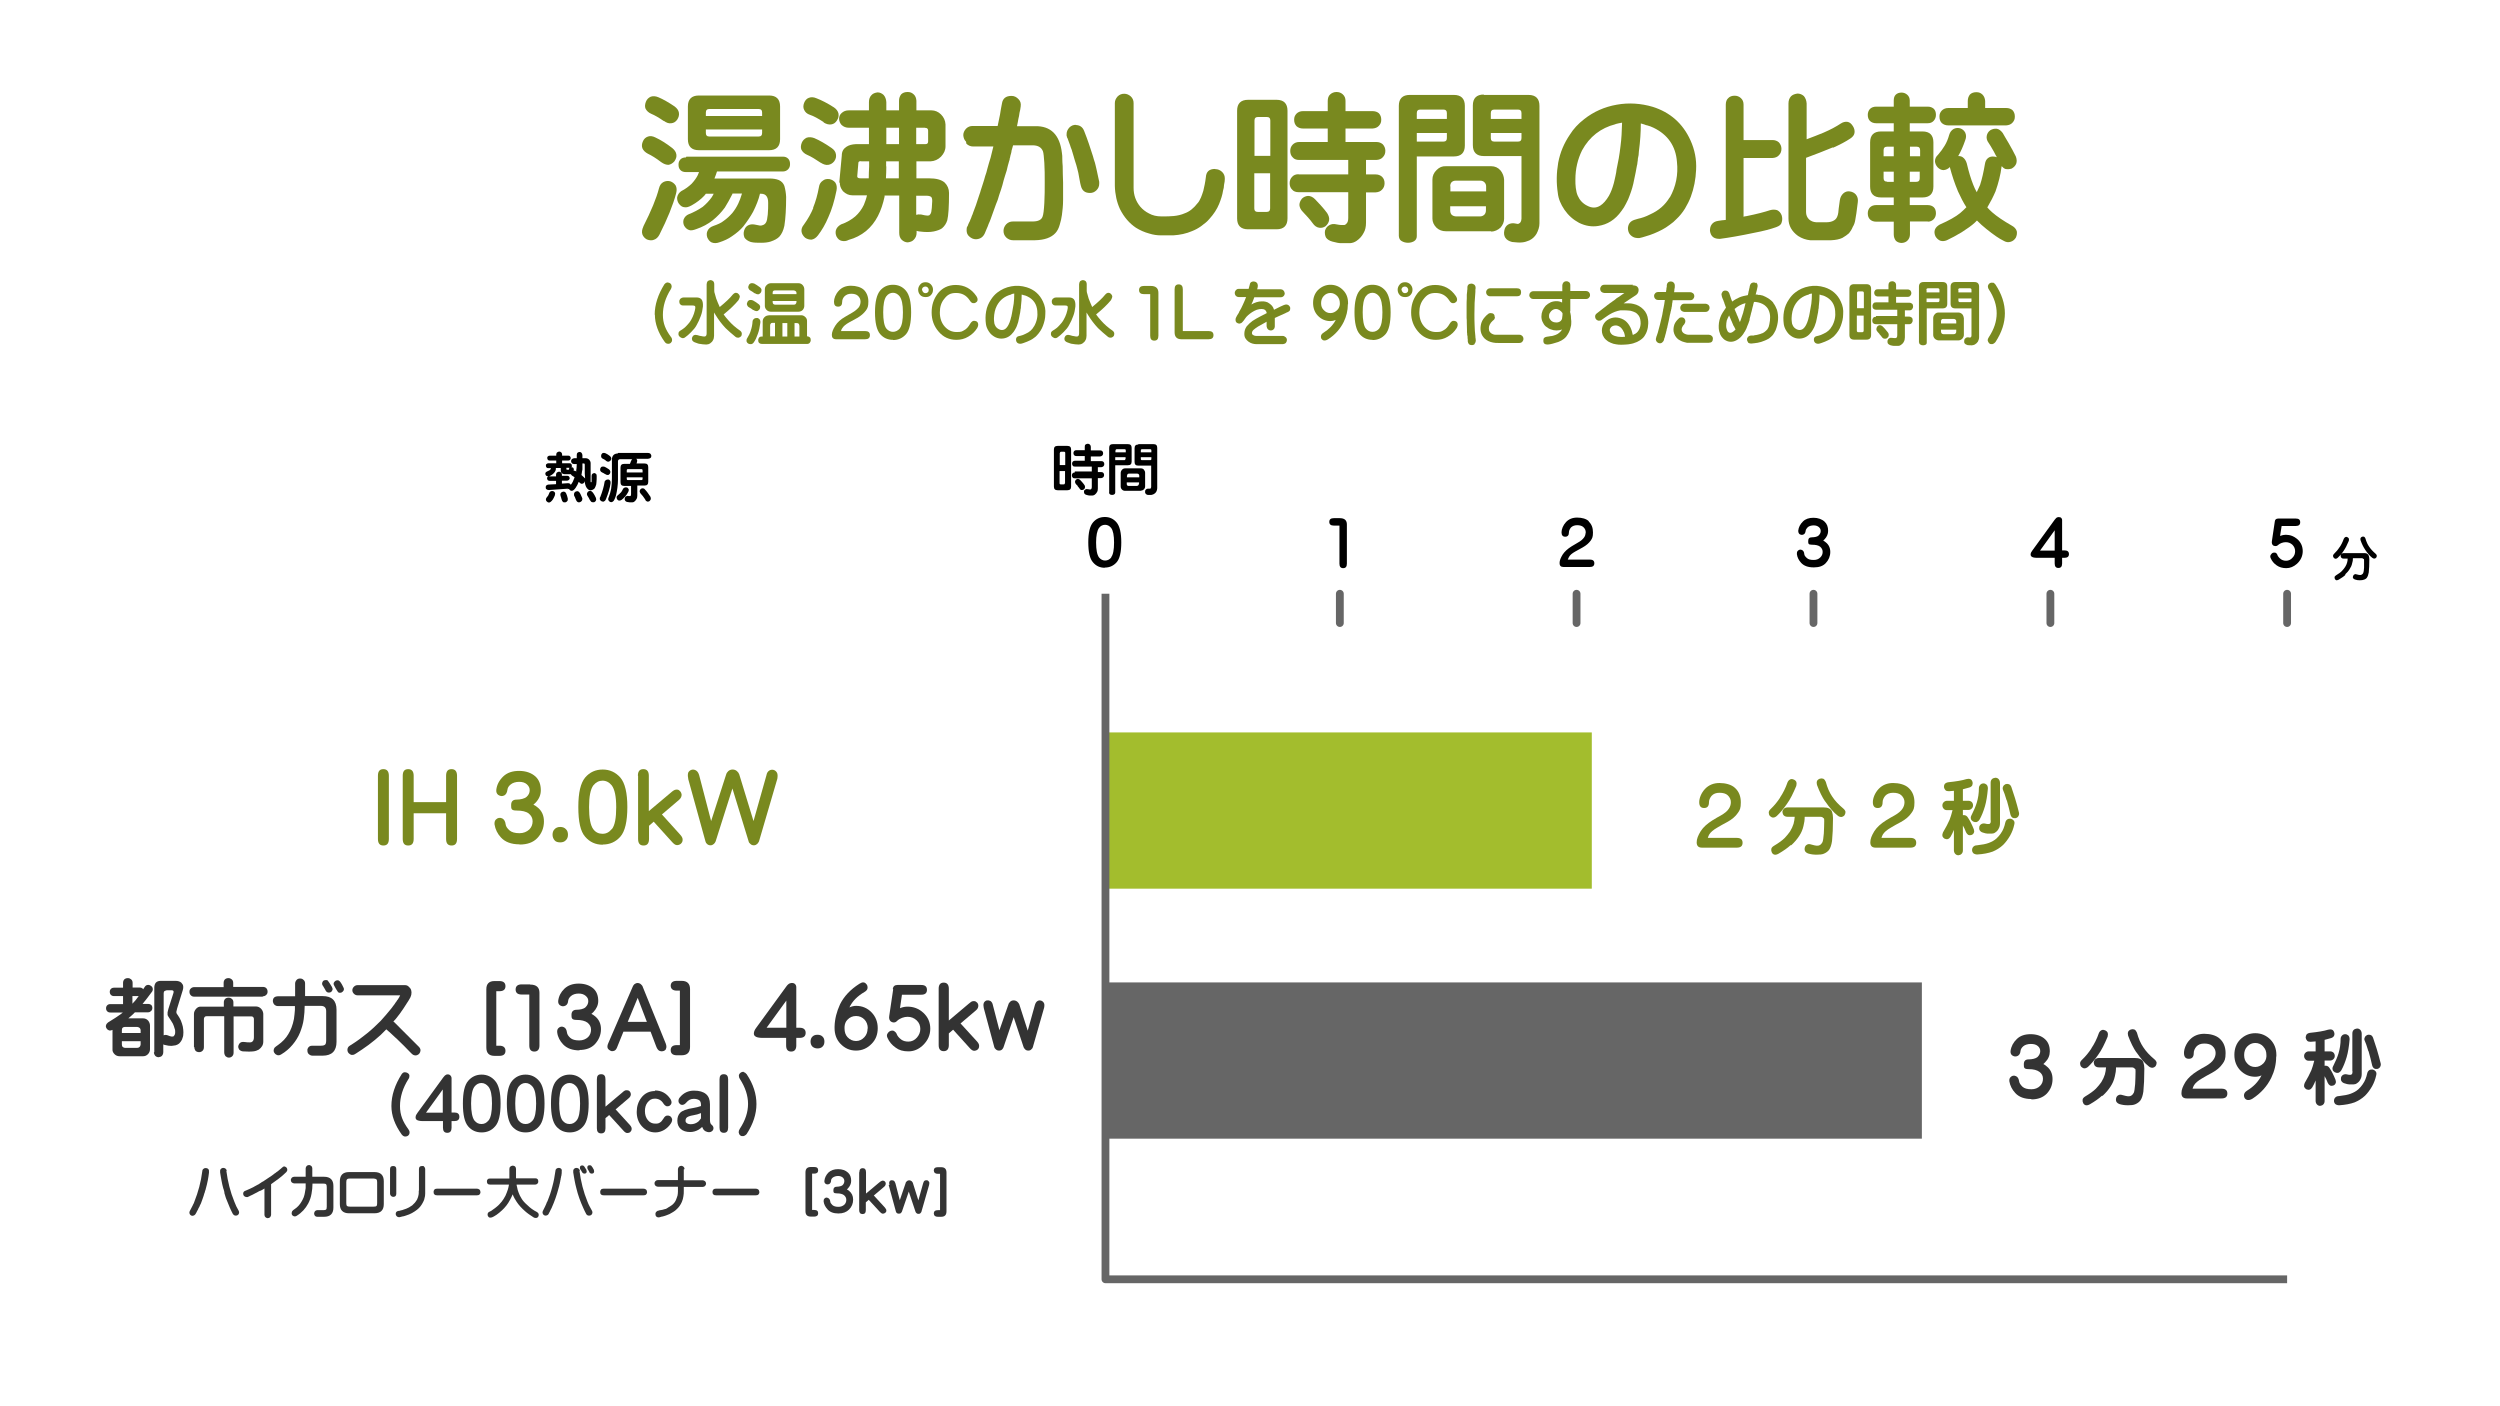 <?xml version="1.0" encoding="UTF-8"?>
<svg id="_レイヤー_1" data-name="レイヤー 1" xmlns="http://www.w3.org/2000/svg" version="1.1" viewBox="0 0 1280 720">
  <defs>
    <style>
      .cls-1 {
        fill: #000;
      }

      .cls-1, .cls-2, .cls-3, .cls-4, .cls-5, .cls-6 {
        stroke-width: 0px;
      }

      .cls-2 {
        fill: #a3bd2d;
      }

      .cls-7, .cls-8 {
        fill: none;
        stroke: #666;
        stroke-linejoin: round;
        stroke-width: 4px;
      }

      .cls-3 {
        fill: #666;
      }

      .cls-8 {
        stroke-linecap: round;
      }

      .cls-4 {
        fill: #333;
      }

      .cls-5 {
        fill: #fff;
      }

      .cls-6 {
        fill: #79891f;
      }
    </style>
  </defs>
  <rect class="cls-5" width="1280" height="720"/>
  <rect class="cls-2" x="566" y="375" width="249" height="80"/>
  <rect class="cls-3" x="566" y="503" width="418" height="80"/>
  <g>
    <path class="cls-6" d="M338.5,83c-2.6-2-4.9-3.4-6.8-4.3-1.3-.7-2.3-1.6-2.8-2.8-.4-1.1-.3-2.3.3-3.6.5-1.2,1.4-2,2.6-2.4,1.2-.4,2.4-.2,3.8.5,2.6,1.2,5.5,3,8.6,5.4,1.2,1,1.9,2,2.1,3.3.2,1.2-.2,2.3-1,3.5-.9,1-1.9,1.6-3,1.8-1.2,0-2.4-.4-3.8-1.4ZM329.4,115.9c4-7.9,6.7-14.4,8-19.5.4-1.5,1.1-2.6,2.3-3.2,1-.5,2.1-.7,3.4-.4,1.2.4,2.1,1.1,2.8,2.1.6,1.1.7,2.4.3,4-1.6,6.1-4.5,13.2-8.6,21.3-.7,1.3-1.6,2.2-2.9,2.6-1,.4-2.2.3-3.5-.2-1.1-.6-1.9-1.5-2.3-2.6-.4-1.2-.2-2.5.5-4ZM339.9,62c-2.6-1.8-4.7-3-6.4-3.7-1.4-.6-2.4-1.5-3-2.7-.4-1-.3-2.2.2-3.5.5-1.3,1.4-2.1,2.5-2.6,1.2-.4,2.5-.3,3.9.3,2.4,1,5.2,2.6,8.3,4.7,1.3,1,2,2,2.2,3.2.2,1.2-.1,2.4-.9,3.6-.8,1.1-1.8,1.7-3,1.8-1.2.2-2.4-.2-3.8-1.2ZM351.4,80.2h49.4c1.1,0,2,.3,2.7,1,.7.7,1,1.6,1,2.8s-.3,1.9-1,2.7c-.7.7-1.6,1.1-2.7,1.1h-33.7c-.4,1.2-.8,2.4-1.3,3.6h28.3c1.6,0,3.2.2,4.7.8,1.3.6,2.3,1.6,2.8,3,.5,1.8.8,3.6.9,5.6,0,6.1-.3,11-.9,14.8-.5,2.4-1.4,4.3-2.6,5.6-1,1-2.4,1.8-4.5,2.5-1.3.4-2.9.6-4.8.6-2,0-3.7,0-5.3-.4-1.5-.5-2.6-1.3-3.2-2.2-.5-1.2-.6-2.4-.2-3.7.4-1.3,1.1-2.2,2.2-2.7,1-.5,2.3-.6,3.9-.2.9.2,1.5.3,2,.4.5,0,.9,0,1.3-.2.8-.2,1.4-.7,1.8-1.4.4-.6.7-2,.9-4.1.2-2.1.2-4.1.2-5.9s-.3-2.6-.8-3.4c-.6-.9-1.6-1.3-2.8-1.3h-.6c-.7,3-1.9,6-3.5,9.2-1.3,2.4-3,4.9-5,7.5-1.5,1.8-3.5,3.5-5.9,5.1-1.8,1.3-4,2.3-6.5,3.1-1.4.5-2.7.5-3.9,0-1-.5-1.7-1.4-2.2-2.6-.4-1.3-.3-2.5.2-3.4.5-1.1,1.5-1.9,2.9-2.4,2.3-.8,4.1-1.6,5.3-2.6,1.6-1.1,3.1-2.5,4.5-4.1,1.2-1.5,2.2-3.1,3-4.8.6-1.3,1.3-3,1.9-5.1h-4.9v.2c-1.3,2.6-2.6,4.9-3.9,7-1.9,2.6-4,4.7-6.2,6.5-2.4,1.9-5.2,3.4-8.4,4.5-1.6.6-2.8.8-3.6.5-1-.3-1.9-1-2.6-2.2-.5-1-.6-2.1-.3-3.2.5-1.3,1.4-2.2,2.6-2.7,2.6-1,5-2.3,7.2-3.8,1.8-1.5,3.3-3.1,4.6-4.9.3-.5.7-1.1,1-1.8h-4c-.2.3-.5.6-.8,1-1.8,1.9-3.9,3.5-6.4,4.9-1.6.9-2.8,1.2-3.7,1-1,0-2-.6-2.9-1.8-.7-1-1-2.1-.9-3.3.3-1.4,1.1-2.5,2.2-3.2,2-1,3.7-2.3,5.2-3.7,1.3-1.4,2.4-2.9,3.1-4.3.2-.5.5-1.1.7-1.7h-6.7c-1.2,0-2.1-.3-2.8-1-.7-.7-1-1.6-1-2.8s.3-1.9,1-2.7c.7-.7,1.6-1,2.8-1ZM357.8,48.9h36c3.7,0,5.6,1.9,5.6,5.6v16.8c0,3.7-1.9,5.6-5.6,5.6h-36c-3.7,0-5.6-1.9-5.6-5.6v-16.8c0-3.7,1.9-5.6,5.6-5.6ZM361.4,57.6v1.8h28.8v-1.8c0-1.2-.6-1.8-1.8-1.8h-25.2c-1.2,0-1.8.6-1.8,1.8ZM390.2,68.1v-1.8h-28.8v1.8c0,1.2.6,1.8,1.8,1.8h25.2c1.2,0,1.8-.6,1.8-1.8Z"/>
    <path class="cls-6" d="M420.3,83.4c-2.8-1.9-5.1-3.3-7-4.1-1.4-.6-2.4-1.5-3-2.7-.4-1-.3-2.2.2-3.5.5-1.2,1.3-2,2.5-2.6,1.2-.4,2.5-.3,3.9.2,2.6,1.1,5.6,2.8,8.9,5.1,1.3.9,2,1.9,2.2,3.2.2,1.2,0,2.4-.9,3.6-.8,1-1.8,1.6-3,1.8-1.2.2-2.5-.2-3.9-1.1ZM416.3,106.4c1.3-3.2,2.3-6.7,3-10.6.2-1.5.9-2.6,2-3.3.8-.7,2-1,3.4-.8,1.3.3,2.3.9,3,1.8.7,1.1.9,2.4.6,4-1.1,5.5-2.5,10-4.1,13.5-1.6,3.9-3.5,7-5.4,9.5-1,1.3-2.1,2-3.3,2.2-1.2,0-2.3-.3-3.3-1-1-.9-1.6-1.9-1.8-3-.2-1.3.2-2.5,1.2-3.7,2.1-2.9,3.7-5.8,4.8-8.5ZM421.7,62.5c-2.8-1.8-5.1-3.1-7-3.7-1.5-.5-2.5-1.4-3-2.6-.5-1-.5-2.2,0-3.5.5-1.3,1.3-2.2,2.4-2.6,1.2-.5,2.5-.4,3.9.2,2.6,1,5.6,2.5,9,4.7,1.3.9,2,1.9,2.3,3.1.2,1.2,0,2.4-.8,3.6-.7,1.1-1.6,1.8-2.9,2-1.3.2-2.6-.2-3.9-1ZM429.7,93.6l1.3-14c0-2,.8-3.4,2.3-4.4,1.3-.9,2.9-1.3,4.9-1.4h6.7v-8.4h-10.3c-1.5,0-2.7-.5-3.7-1.4-.8-.9-1.2-1.9-1.3-3.1,0-1.3.5-2.4,1.4-3.1.9-.8,2-1.3,3.6-1.3h10.3v-4.2c0-1.5.4-2.7,1.3-3.6.7-.8,1.7-1.2,3.1-1.4,1.2,0,2.2.5,3.1,1.3.8.9,1.3,2.1,1.4,3.7v4.2h6.5v-4.9c0-1.3.4-2.4,1.1-3.3.8-.8,1.9-1.2,3.3-1.2s2.2.4,3.1,1.2c.9.8,1.3,1.9,1.4,3.3v4.9h7.7c1.8,0,3.5.7,4.9,2.1,1.4,1.4,2.2,3.1,2.3,5.1v11.2c0,2-.8,3.7-2.3,5.3-1.5,1.5-3.3,2.3-5.3,2.4h-7.3v8.7h6.4c3.7,0,6.4.7,8.1,2.2,1.4,1.4,2.2,3.2,2.2,5.3,0,6.9-.3,11.6-.9,14-.5,1.6-1.4,3-2.7,4.1-1,.7-2.4,1.2-4.2,1.6-2,.4-4.4.4-7.4,0-.5,0-.9-.2-1.4-.3v1c0,1.4-.5,2.6-1.4,3.5-.7.8-1.7,1.2-3.1,1.4-1.2,0-2.2-.5-3.1-1.3-.9-.9-1.3-2-1.3-3.6v-19.1h-7.5c0,.2,0,.4,0,.6-.8,3.7-1.9,7-3.4,9.9-1.6,3.1-3.6,5.6-6.1,7.7-2.6,2.1-5.5,3.6-8.8,4.5-1.3.7-2.5.8-3.7.5-1-.2-1.9-.9-2.6-2.2-.5-1.1-.6-2.2-.3-3.3.4-1.2,1.2-2.1,2.6-2.9,2.9-1,5.3-2.4,7.3-4.1,1.8-1.6,3.3-3.6,4.4-5.9.6-1.5,1.2-3.1,1.6-4.9h-7.5c-1.8,0-3.3-.7-4.8-2.1-1.2-1.5-1.7-3-1.6-4.5ZM441.1,82.6c-.9-.2-1.4,0-1.6.6l-.6,7.1c0,.7.6,1,1.7,1h4.2c0-1.9.1-4,.2-6.1v-2.6h-3.8ZM453.8,85.2c0,2.1-.1,4.2-.2,6.1h6.6v-8.7h-6.5v2.6ZM453.8,73.8h6.5v-8.4h-6.5v8.4ZM473.7,65.4h-4.6v8.4h4.7c1,0,1.4-.5,1.4-1.4v-5.5c0-1-.6-1.5-1.5-1.4ZM476,110c.4-.3.6-.8.8-1.4.2-1,.4-2.8.5-5.7,0-1.1-.2-1.9-.7-2.2-.5-.3-1.2-.5-2.1-.5h-5.4v9.8c.6-.2,1.4-.3,2.4-.2,1.6.4,2.8.6,3.5.6.5,0,.8-.2,1-.3Z"/>
    <path class="cls-6" d="M494.6,72.5c-.9-.8-1.3-2-1.4-3.3,0-1.2.5-2.3,1.4-3.3,1-1,2.1-1.4,3.4-1.4h12.8c.3-1.3.5-2.2.6-2.9.3-1.3.5-2.2.6-2.9.3-1.9.6-3.8,1-5.7.4-2.6,2-3.9,4.9-3.9,1.4,0,2.6.6,3.6,1.7,1,1,1.3,2.2,1.1,3.7-.2,1.3-.3,2.3-.6,3.2-.2,1.3-.3,2.3-.6,3.2-.2,1.2-.4,2.4-.7,3.7h9.2c8.1-.2,12.7,4.4,13.8,13.7.2,1,.2,2,.2,3.2,0,1.1.1,2.3.2,3.6,0,2.6.1,5.4.2,8.4v4.5c0,1,0,1.7,0,2.2,0,1,0,1.7,0,2.2,0,2.9-.3,5.4-.6,7.7-.2,1.6-.6,3.2-1.1,4.9-.5,1.8-1.2,3.2-2.2,4.3-2.2,2.4-5.7,3.6-10.4,3.7h-11.4c-1.3,0-2.4-.5-3.4-1.4-1-1-1.4-2.1-1.4-3.4s.5-2.4,1.4-3.4c1-1,2.1-1.4,3.4-1.4h10c2.9,0,4.6-.8,5.2-2.5.4-1,.7-3.3.9-7,.2-3.5.2-7,.2-10.4,0-3.8,0-7.2-.2-10.1-.2-3-.4-5-.7-5.9-.8-2.1-2.6-3.1-5.3-3.1h-10c-.2.8-.5,1.7-.8,2.8,0,.7-.3,1.5-.6,2.6,0,.5-.2.9-.3,1.3,0,.6-.2,1.1-.3,1.3-.2.8-.4,1.6-.7,2.5-.3,1.6-.8,3.3-1.4,5-.5,1.6-1,3.3-1.4,5-.4,1.3-.9,3-1.6,4.9-.5,1.8-1,3.4-1.7,4.9-.2.5-.5,1.4-.9,2.5-.2.5-.5,1.4-.9,2.5-.2.5-.5,1.4-.9,2.5-.3.8-.6,1.6-1,2.4-.3,1-.7,1.8-1,2.5-.4,1-.7,1.8-1,2.4-.9,1.9-2.3,2.9-4.5,3-1.3,0-2.4-.5-3.4-1.4-1-.8-1.4-1.9-1.4-3.3s.1-1.2.4-1.9c.2-.2.3-.5.4-.9.2-.5.3-.8.4-.9.3-.5.6-1.1.8-1.8.2-.3.4-.9.7-1.8.2-.3.4-.9.7-1.8,1-2.4,1.8-4.9,2.6-7.4.2-.6.4-1.2.6-1.8.3-.8.5-1.4.6-1.9.4-1.2.8-2.4,1.2-3.7.5-1.4.8-2.7,1.1-3.7.5-1.4.9-2.7,1.1-3.7.5-1.9,1.1-3.9,1.7-5.8l1.4-5.7h-10.4c-1.3,0-2.4-.5-3.4-1.4ZM550.6,64c2.2,0,3.7,1,4.5,3.1,1.8,4.5,3.2,8.8,4.5,12.9.3,1.1.6,2.2,1,3.3.2.6.4,1.7.8,3.3.5,2.3,1,4.5,1.4,6.5v1c0,1.3-.5,2.4-1.4,3.3-1,1-2.1,1.4-3.3,1.4-2.6,0-4.1-1.2-4.7-3.7-.2-.6-.4-1.7-.7-3.3-.2-1-.4-2.1-.6-3.3-.2-.6-.3-1.3-.5-2-.3-1.3-.7-2.6-1.2-4.1-.2-.5-.4-1.2-.6-2,0-.3-.2-.7-.3-1,0-.4-.2-.7-.3-1,0-.4-.2-.7-.3-1,0-.4-.2-.7-.3-1-.3-.8-.6-1.5-.7-2-.5-1.3-1-2.6-1.4-3.8,0,0,0-.1-.2-.2,0-.2,0-.5-.2-.9,0-.2,0-.5,0-.9,0-1.2.5-2.3,1.4-3.3,1-1,2.1-1.4,3.5-1.4Z"/>
    <path class="cls-6" d="M622.3,86.6c1.3,0,2.4.5,3.4,1.4,1,1,1.4,2.1,1.4,3.3v.4h0c0,.7-.1,1.7-.4,3,0,1-.2,1.9-.5,2.9-.3,2.1-1,4.3-2,6.8-1.1,2.7-2.8,5.3-5,7.7-1,1.2-2.4,2.4-4.1,3.6-1.6,1.2-3.2,2-4.7,2.6-3,1.3-6.3,2-9.7,2.2h-6.4c-1.9,0-3.9-.3-5.8-.9-2.6-.7-4.8-1.7-6.9-3-3.3-2.2-6.1-5.4-8.2-9.6-1.6-3.5-2.5-7.5-2.6-11.9v-42.3c0-1.3.5-2.4,1.4-3.4,1-1,2.1-1.4,3.4-1.4s2.4.5,3.4,1.4c1,1,1.4,2.1,1.4,3.4v43.4c0,3.6,1.1,6.8,3.4,9.6,1.2,1.4,2.7,2.6,4.5,3.5,1.8,1,3.9,1.5,6.3,1.5,2.6,0,4.7,0,6.4-.2,1.9-.2,3.8-.6,5.6-1.4,2.3-.8,4.5-2.5,6.5-5.1.6-.6,1.2-1.6,1.8-3,.4-1,.8-2.1,1.2-3.4.5-2.1,1-4.4,1.3-7,.2-2.8,1.7-4.2,4.7-4.2Z"/>
    <path class="cls-6" d="M659.2,56.7v55.1c0,3.7-1.9,5.6-5.6,5.6h-14.6c-3.7,0-5.6-1.9-5.6-5.6v-55.1c0-3.7,1.9-5.6,5.6-5.6h14.6c3.7,0,5.6,1.9,5.6,5.6ZM642.3,61.7v18.1h8.1v-18.1c0-1.2-.6-1.8-1.8-1.8h-4.5c-1.2,0-1.8.6-1.8,1.8ZM650.3,106.7v-18h-8.1v18c0,1.2.6,1.8,1.8,1.8h4.5c1.2,0,1.8-.6,1.8-1.8ZM664.9,89.3h25.4v-7.4h-25.1c-1.4,0-2.6-.4-3.3-1.3-.9-.8-1.3-2-1.3-3.3s.4-2.4,1.3-3.3c.8-.8,1.9-1.3,3.3-1.3h14.6v-6.9h-12.7c-1.3,0-2.4-.4-3.3-1.2-.8-.9-1.2-1.9-1.2-3.3s.4-2.2,1.2-3.1c.8-.8,1.9-1.3,3.3-1.3h12.7v-5.2c0-1.4.4-2.6,1.2-3.3.8-.8,2-1.3,3.3-1.3s2.3.4,3.2,1.2c1,.9,1.4,2,1.4,3.4v5.2h13.9c1.3,0,2.4.4,3.2,1.1.8.9,1.2,1.9,1.2,3.3s-.4,2.2-1.2,3.1c-.8.9-1.9,1.3-3.2,1.4h-13.9v6.9h15.8c1.3,0,2.4.4,3.3,1.2.8.9,1.3,2,1.3,3.3s-.4,2.4-1.3,3.3c-.8.9-1.9,1.3-3.3,1.4h-5.3v7.4h4.9c1.3,0,2.4.4,3.3,1.2.9.9,1.3,2,1.3,3.3s-.4,2.4-1.3,3.3c-.8.9-1.9,1.3-3.3,1.4h-4.9v15.5c0,2.1-.4,3.9-1.2,5.2-.8,1.6-2,3-3.6,4.1-1,.7-2.1,1.1-3.3,1.2h-4.8c-1,0-2.4-.3-4.3-.8-1.5-.4-2.6-1.1-3.3-2.1-.5-1-.7-2.2-.5-3.5.4-1.3,1.1-2.2,2.2-2.8,1-.6,2.3-.8,3.8-.4,1,.2,1.8.3,2.3.3h1.5c.4,0,.7-.2,1.1-.6.7-.6,1-1.6,1-3v-13.2h-25.4c-1.4,0-2.6-.4-3.3-1.3-.9-.8-1.3-2-1.3-3.3s.4-2.4,1.3-3.3c.8-.9,1.9-1.3,3.3-1.3ZM669.3,110.9c-1.2-1.3-1.9-2.1-2.3-2.5-1-1-1.6-2.2-1.7-3.4,0-1.1.4-2.2,1.3-3.3.8-.8,1.9-1.3,3.1-1.4,1.3,0,2.5.6,3.6,1.7.5.5,1.5,1.6,2.9,3.1,1.3,1.4,2.4,2.8,3.3,4,.8,1.3,1.2,2.5,1,3.7-.2,1.1-.8,2.1-1.8,3-1,.7-2.1,1-3.3.8-1.3-.2-2.4-1-3.3-2.3-.7-1-1.6-2.1-2.7-3.3Z"/>
    <path class="cls-6" d="M716.2,120.9V54.2c0-3.7,1.9-5.6,5.6-5.6h22.6c3.7,0,5.6,1.9,5.6,5.6v20.3c0,3.7-1.9,5.6-5.6,5.6h-19v40.8c0,1.2-.5,2-1.4,2.6-.9.5-1.9.8-3.1.8s-2.3-.3-3.3-.9c-.9-.5-1.3-1.4-1.4-2.6ZM725.4,57.9v3h15.4v-3c0-1.2-.6-1.8-1.8-1.8h-11.8c-1.2,0-1.8.6-1.8,1.8ZM740.8,70.7v-2.6h-15.4v4.4h13.6c1.2,0,1.8-.6,1.8-1.8ZM763.5,118.4h-23.2c-1.9,0-3.5-.6-4.8-1.8-1.4-1.4-2.1-3-2.1-4.7v-20c0-1.8.7-3.5,2.2-4.9,1.3-1.3,2.8-2,4.7-1.9h23.2c1.9,0,3.5.7,4.8,2.2,1.1,1.4,1.7,3,1.8,4.7v20c0,1.6-.6,3.1-1.8,4.5-1.4,1.3-3,2-4.8,2.1ZM742.6,95.4v2.6h18.3v-2.6c0-.8-.3-1.5-.9-2.1-.5-.5-1.2-.8-2.2-.8h-12.4c-.9,0-1.5.2-2.1.7-.5.5-.8,1.2-.8,2.2ZM760.8,107.7v-2.1h-18.3v2.1c0,.9.2,1.6.7,2.2.5.5,1.2.8,2.2.9h12.4c.8,0,1.6-.3,2.2-.9.5-.5.8-1.3.8-2.2ZM759.7,48.6h22.9c3.7,0,5.6,1.9,5.6,5.6v15.9h0v44.3c0,1.8-.6,3.6-1.5,5.3-.9,1.5-2.1,2.6-3.7,3.4-1.2.5-2.4.9-3.6,1-1.4.2-3.2,0-5.2-.2-1.6-.4-2.8-1.1-3.5-2.2-.6-1-.8-2.2-.5-3.6.2-1.3.8-2.4,1.9-3.1,1.1-.7,2.5-.9,4.1-.5.7.2,1.2.2,1.4,0,.8-.3,1.3-1.1,1.4-2.5v-32.1h-19.3c-3.7,0-5.6-1.9-5.6-5.6v-20.3c0-3.7,1.9-5.6,5.6-5.6ZM763.3,57.9v3h15.7v-3c0-1.2-.6-1.8-1.8-1.8h-12.1c-1.2,0-1.8.6-1.8,1.8ZM779,70.7v-2.6h-15.7v2.6c0,1.2.6,1.8,1.8,1.8h12.1c1.2,0,1.8-.6,1.8-1.8Z"/>
    <path class="cls-6" d="M854.9,101.2c3.2-5.7,4.4-11.8,3.7-18.3-.6-8.1-4.7-14-12-17.5-1-.5-2.1-.9-3.2-1.2-.3,0-.9-.2-1.6-.5-.5-.2-1-.3-1.7-.5,0,4.4-.3,9.1-1,14.4,0,1.2-.2,2.4-.5,3.6,0,.7-.1,1.3-.2,1.8,0,.8-.2,1.4-.3,1.8-.4,2.4-.9,4.8-1.4,7.1-.5,2.8-1.3,5.6-2.4,8.4-.3,1-.9,2.3-1.8,4-.6,1.3-1.4,2.5-2.3,3.7-3.2,4.5-7.2,7-12,7.7-3.2.5-6.4,0-9.7-1.6-3-1.6-5.5-3.8-7.5-6.7-1.9-2.8-3.1-5.6-3.4-8.6-.8-5.1-.7-10.3.2-15.5,1-5.3,3-10,6-14.4,1.8-2.9,4.2-5.5,7.3-7.9,4.8-3.8,10.4-6.3,16.7-7.4,6.1-1.1,12.3-.7,18.4,1.1,8.9,2.8,15.4,8.5,19.3,17.1,2.2,4.8,3.2,9.9,2.9,15.2-.2,4.8-1.1,9.4-2.7,13.7-.8,2.1-1.8,4.1-3,6.1-1.3,2.1-2.8,3.9-4.3,5.3-1,1.1-2.2,2.1-3.5,3-1.3,1-2.6,1.8-3.9,2.5-2.7,1.4-5.5,2.6-8.4,3.4-1.2.4-2.3.7-3.3.9-1.3,0-2.3-.1-3.2-.6-1.8-1-2.6-2.5-2.6-4.6.2-2.1,1.2-3.4,3.2-4.1.5-.2,1.1-.3,2-.6,1.9-.4,4-1.1,6.1-2.2,4.5-2,7.8-4.9,10.1-8.8ZM827.1,63.6c-7.5,1.9-13.3,6.4-17.1,13.4-2.2,4.5-3.4,9.4-3.4,14.9,0,1.4,0,2.9.2,4.3.2,1.6.5,2.9,1,4,1,2.3,2.6,4,4.8,5.1,2.4,1.3,4.6,1.3,6.7,0,1.6-1,3.1-2.7,4.5-5.1,1-1.8,1.8-3.9,2.5-6.5.2-.7.3-1.2.4-1.7.2-.8.3-1.4.4-1.8.3-1.3.5-2.5.6-3.5.8-3.6,1.5-7.5,2-11.9.5-3.7.7-7.7.8-12-1.1.2-2.2.4-3.3.7Z"/>
    <path class="cls-6" d="M883.6,112.6v-59c0-1.4.4-2.6,1.2-3.3.8-.9,2-1.3,3.3-1.3s2.3.4,3.2,1.2c1,.9,1.4,2,1.4,3.4v18.1h14.8c1.3,0,2.4.4,3.3,1.2.8.9,1.3,2,1.3,3.3s-.4,2.4-1.3,3.3c-.8.9-1.9,1.3-3.3,1.4h-14.8v30.1c.4-.2.8-.3,1.3-.3,5.5-1.1,9.6-2.2,12.3-3.1,1.4-.4,2.6-.3,3.6,0,1,.5,1.8,1.3,2.3,2.6.4,1.3.4,2.5,0,3.7-.2,1-1.1,1.8-2.8,2.4-2.8,1-6.5,2-11.3,2.9-7.1,1.5-12.9,2.5-17.5,3.1-1.4,0-2.6-.2-3.5-.9-.9-.7-1.4-1.8-1.6-3.2,0-1.3.2-2.4.9-3.3.7-1,1.8-1.6,3.2-1.8,1.2-.2,2.5-.4,4-.5ZM938.3,75.5c-4.4,1.8-8.9,3.6-13.6,5.3v27.8c0,1.4.5,2.7,1.5,3.7,1,.9,2.2,1.4,3.7,1.5h5.3c1.6,0,3-.4,3.9-1,.8-.5,1.3-1.2,1.6-2,.2-.5.4-1.1.5-1.9,0-.7.3-2.8.8-6.4.2-1.4.8-2.6,1.8-3.5.9-.8,2-1.2,3.3-1,1.3.2,2.3.7,3.1,1.6.9,1.1,1.2,2.4,1,3.9-.5,4.5-1,7.5-1.3,9.1-.2,1.3-.6,2.5-1.3,3.6-.5,1.3-1.2,2.3-1.9,3.2-.9.8-2,1.6-3.4,2.4-1.5.7-3.4,1.1-5.7,1.2h-10.8c-2.1-.2-4.2-.9-6.2-2.2-3.2-2.3-4.9-5.3-4.9-8.9v-58.9c0-1.5.4-2.7,1.3-3.7.8-.8,1.9-1.2,3.3-1.4,1.3,0,2.4.5,3.3,1.3.8,1,1.3,2.2,1.4,3.8v18.3c2.8-1,5.7-2.2,8.7-3.4,3.7-1.6,6.6-3.2,8.7-4.6,1.2-.8,2.4-1.1,3.6-.9,1,.2,1.9.9,2.7,2.2.7,1.1,1,2.3.8,3.5-.2,1.1-.9,2-2.1,2.8-2.4,1.6-5.4,3.2-8.8,4.7Z"/>
    <path class="cls-6" d="M987.1,113.4h-9.2v6.5c0,1.3-.4,2.4-1.3,3.3-.7.7-1.6,1.1-2.9,1.2-1.2,0-2.2-.4-3-1.1-.7-.9-1.1-2-1.1-3.3v-6.5h-9c-1.3,0-2.4-.4-3.2-1.2-.7-.7-1.1-1.7-1.1-3.1,0-1.2.4-2.2,1.1-3,.8-.8,1.9-1.2,3.2-1.2h9v-3.9h-6.5c-3.7,0-5.6-1.9-5.6-5.6v-22.6c0-3.7,1.9-5.6,5.6-5.6h6.5v-4.2h-9c-1.3,0-2.4-.4-3.2-1.2-.7-.7-1.1-1.7-1.1-3.1,0-1.2.4-2.2,1.1-3,.8-.8,1.9-1.2,3.2-1.2h9v-3.1c0-1.3.3-2.3,1-3,.7-.7,1.7-1.1,3-1.1,1.1,0,2.1.4,2.9,1.1.8.7,1.3,1.7,1.3,3v3.1h9.2c1.3,0,2.3.4,3.1,1.1.7.7,1.1,1.7,1.1,3.1,0,1.2-.4,2.2-1.1,3-.8.9-1.8,1.3-3.1,1.3h-9.2v4.2h6.5c3.7,0,5.6,1.9,5.6,5.6v22.6c0,3.7-1.9,5.6-5.6,5.6h-6.5v3.9h9.2c1.3,0,2.3.4,3.1,1.1.7.7,1.1,1.7,1.1,3.1,0,1.2-.4,2.2-1.1,3-.8.8-1.8,1.3-3.1,1.3ZM964.4,80h5.2v-4.9h-3.4c-1.2,0-1.8.6-1.8,1.8v3.1ZM966.2,93.1h3.4v-5.2h-5.2v3.3c0,1.2.6,1.8,1.8,1.8ZM981.2,75.1h-3.3v4.9h5.2v-3.1c0-1.2-.6-1.8-1.8-1.8ZM983,87.9h-5.2v5.2h3.3c1.2,0,1.8-.6,1.8-1.8v-3.3ZM1024.8,85.3c-.5,4.2-1.6,8.4-3.1,12.7-1.2,2.8-2.6,5.5-4.2,8.2.7.8,1.5,1.6,2.5,2.5,2.4,2.1,5.8,4.4,10,6.8,1.3.7,2.2,1.6,2.6,2.9.2,1.1,0,2.2-.5,3.3-.7,1.1-1.6,1.8-2.7,2.1-1.2.4-2.4.2-3.7-.6-2.1-1-5-3-8.6-5.9-1.8-1.4-3.4-2.9-4.9-4.4-.4.4-.7.7-1.1,1.1-1.6,1.5-3.9,3.1-6.7,4.9-2.7,1.6-5.2,3-7.6,4.1-1.2.5-2.3.6-3.5.2-1-.5-1.8-1.2-2.4-2.3-.5-1.2-.6-2.3-.2-3.4.4-1,1.2-1.8,2.4-2.5,4.8-2.1,8.3-4.1,10.5-5.9,1.1-1,2.2-1.9,3.2-3-1.5-2.3-2.9-5-4.3-8.1-1.8-4.3-3.1-8.3-4.1-12.1,0-.2,0-.3,0-.4-1,1-2.1,1.5-3.3,1.6-1.1,0-2.1-.5-3-1.4-.9-1-1.3-2-1.4-3.1,0-1.3.5-2.4,1.6-3.4,1.3-1.5,2.4-3,3.3-4.5,1-1.6,1.8-3.5,2.4-5.7.4-1.3,1.1-2.3,2.3-3,1-.5,2.1-.6,3.3-.3,1.2.4,2,1.1,2.6,2.2.5,1.1.6,2.4,0,3.9-1.1,3.2-2.3,5.9-3.6,8.1,0,0,0,0,0,0,.8,0,1.6.1,2.3.6,1,.7,1.7,1.8,2.1,3.2,1,4.3,2.1,7.9,3.3,10.9.5,1.3,1.1,2.6,1.8,3.8.6-1.3,1.2-2.5,1.7-3.7,1-3.1,1.8-6.7,2.5-10.8.2-1.3.7-2.3,1.6-3,.9-.7,2-.9,3.3-.7.4,0,.8.2,1.2.3-.5-.8-1-1.8-1.5-2.8-1.3-2.3-2.2-3.8-2.7-4.5-.9-1.2-1.2-2.4-1-3.6.2-1.1.7-2.1,1.8-2.9,1-.6,2.1-.9,3.3-.8,1.2.2,2.2,1,3.1,2.2.5,1,1.6,2.7,3.1,5.3,1.4,2.4,2.6,4.7,3.6,6.7.5,1.3.6,2.6.2,3.7-.4,1-1.1,1.8-2.3,2.5-1.2.4-2.3.4-3.3.2-.7-.3-1.3-.8-1.8-1.4ZM1016.4,51.7v3.6h10.8c1.3,0,2.4.4,3.2,1.1.8.9,1.2,1.9,1.2,3.3s-.4,2.2-1.2,3.1c-.8.9-1.9,1.3-3.2,1.4h-29.7c-1.3,0-2.4-.4-3.3-1.2-.8-.8-1.2-1.9-1.2-3.3s.4-2.2,1.2-3.1c.8-.8,1.9-1.3,3.3-1.3h10v-3.6c0-1.3.4-2.4,1.1-3.3.8-.8,1.9-1.2,3.3-1.2s2.2.4,3.1,1.2c.8.8,1.3,1.9,1.4,3.3Z"/>
    <path class="cls-6" d="M335.2,161.2c0-5.2,1.7-10.4,5-15.7.4-.5.9-.8,1.4-.9.6,0,1.2.2,1.7.6.4.4.6.9.6,1.4,0,.6-.2,1-.4,1.4-2.8,4.4-4.1,8.8-4.1,13.2s1.4,7.6,4.1,11.3c.4.4.6,1,.6,1.6,0,.6-.2,1-.6,1.4s-1,.6-1.6.5c-.6,0-1.2-.4-1.6-1-3.3-4.6-5-9.3-5-13.9Z"/>
    <path class="cls-6" d="M348.6,152.8c.3-.3.8-.5,1.4-.5h6.6c1,0,1.8.2,2.5.9.6.7.9,1.9.8,3.7-.2,1.7-.5,3.4-1.1,4.9-.6,1.7-1.3,3.2-2.1,4.6-.6,1.2-1.6,2.4-2.9,3.7-1.1,1.1-2.1,2-3,2.6-.5.4-1,.5-1.6.4-.6-.2-1-.5-1.4-.9-.4-.5-.5-1-.4-1.6,0-.5.3-.9.9-1.3,1.4-.8,2.5-1.7,3.3-2.6.9-.9,1.7-1.9,2.3-3,.6-1,1-2,1.4-3.1.4-1.2.6-2.2.7-2.9,0-.4,0-.8-.2-1-.2-.2-.6-.3-1.3-.3h-4.8c-.6,0-1.1-.2-1.4-.6-.4-.4-.5-.8-.5-1.4s.2-1,.5-1.4ZM378.1,153.7c-1.9,2.3-4.4,4.7-7.6,7.3.7,1,1.6,2.1,2.7,3.3,1.5,1.7,3.4,3.4,5.6,4.9.6.4.9.9,1,1.4,0,.5,0,1-.3,1.5-.4.4-.8.7-1.3.8-.6,0-1.1,0-1.7-.5-1.9-1.5-3.5-3-5-4.4-2-2.1-3.7-4.4-5.1-6.7-.3-.4-.5-.9-.8-1.3v11.9c0,.9-.2,1.7-.5,2.2-.3.7-.9,1.3-1.5,1.7-.6.4-1.3.6-2,.6-1.4,0-2.4-.2-3-.3-.6,0-1.6-.3-2.8-.8-.6-.2-1.1-.6-1.4-1.1-.2-.5-.2-1,0-1.5.2-.5.5-.9,1-1.1.5-.2,1.1-.2,1.7,0,1,.3,1.6.5,2.1.5.4.1.9.2,1.3.2.3,0,.6,0,.9-.3.3-.3.4-.7.4-1.3v-25.1c0-.6.2-1.2.5-1.6.3-.3.8-.5,1.4-.6.5,0,1,.2,1.4.5.4.4.6,1,.6,1.6v3.5c0,.6.2,1.1.3,1.4.4,1.7.9,3.2,1.5,4.5.3.8.6,1.5,1,2.3,2.9-2.4,5.2-4.5,6.7-6.4.4-.5.9-.8,1.4-.9.5,0,1,.1,1.4.5.4.3.7.8.8,1.3,0,.5-.2,1-.5,1.6Z"/>
    <path class="cls-6" d="M384.4,169.2c.5-1.4.8-2.9.9-4.5,0-.6.3-1.1.8-1.5.4-.3.9-.4,1.5-.4.5,0,.9.3,1.3.7.3.4.5,1,.4,1.7-.3,2.3-.7,4.3-1.3,5.8-.6,1.7-1.2,3.1-2,4.2-.4.6-.8.9-1.4,1-.5,0-1,0-1.5-.3-.5-.3-.8-.8-.9-1.2,0-.5,0-1.1.4-1.6.8-1.3,1.4-2.5,1.8-3.8ZM385.7,158.8c-.8-.6-1.5-1.1-2.1-1.4-.6-.3-.9-.7-1.1-1.3-.2-.4-.1-.9.2-1.5.2-.5.6-.8,1.2-1,.5-.1,1,0,1.6.2.8.4,1.8,1.1,2.9,1.9.5.4.8.9.8,1.4,0,.5-.1,1-.5,1.5-.4.4-.8.7-1.3.7-.5,0-1.1-.2-1.6-.6ZM386.4,150.2c-.8-.6-1.5-1.1-2.1-1.4-.6-.3-.9-.7-1.1-1.3-.2-.4-.1-.9.2-1.5.2-.5.6-.8,1.2-1,.5-.1,1,0,1.6.2.8.4,1.8,1.1,2.9,1.9.5.4.8.9.8,1.4,0,.5-.1,1-.5,1.5-.4.4-.8.7-1.3.7-.5,0-1.1-.2-1.6-.6ZM393.5,161.4h16.7c.8,0,1.5.3,2.2,1,.5.5.8,1.1.8,1.9v7.9c.6,0,1,.2,1.4.5.4.4.5.8.5,1.4s-.2,1-.5,1.4c-.3.4-.8.6-1.4.6h-23.1c-.6,0-1.1-.2-1.4-.5-.4-.4-.5-.8-.5-1.4s.2-1,.5-1.4c.3-.4.8-.5,1.4-.5h.4v-7.8c0-.8.3-1.5.9-2.1.6-.6,1.3-.9,2.1-.9ZM408.7,159.6h-14c-.8,0-1.6-.3-2.2-.9-.6-.6-.9-1.3-.9-2.1v-8.5c0-.8.3-1.6,1-2.2.6-.6,1.3-.9,2.2-.9h14c.8,0,1.6.3,2.2,1,.5.6.8,1.3.8,2.1v8.5c0,.8-.3,1.5-.8,2.1-.6.6-1.4.9-2.2.9ZM394.3,172.2h2.5v-6.9h-1.1c-.4,0-.7,0-1,.3-.3.3-.4.6-.4,1.1v5.5ZM395.6,150v.6h12.2v-.6c0-.4-.1-.7-.4-.9-.3-.2-.6-.4-1-.4h-9.5c-.4,0-.7,0-1,.3s-.3.6-.3,1ZM407.8,154.6v-.5h-12.2v.5c0,.4.1.8.3,1,.2.2.5.4,1,.4h9.5c.4,0,.8-.1,1-.4.2-.2.4-.6.4-1ZM403.1,165.4h-2.5v6.9h2.5v-6.9ZM407.8,165.4h-1v6.9h2.5v-5.4c0-.5-.2-.9-.4-1.2-.3-.2-.7-.3-1.1-.3Z"/>
    <path class="cls-6" d="M442.1,148.2c1.6,1.5,2.5,3.6,2.5,6.2s-.4,3.3-1.2,4.5c-1.1,1.5-2.6,2.8-4.5,3.9-1.5.8-3,1.6-4.2,2.3-1.8,1-2.9,2-3.5,3-.3.4-.5.9-.6,1.4h12.3c1.7,0,2.5.7,2.5,2.1s-.8,2.1-2.5,2.1h-14.8c-1.5,0-2.2-.8-2.2-2.2s.6-2.9,1.8-4.8c1-1.6,2.7-3.2,5-4.5,1.3-.8,2.5-1.5,3.6-2.1,1.6-.9,2.7-1.9,3.5-2.9.5-.8.8-1.7.8-2.8,0-1.2-.5-2.2-1.4-3-.8-.7-1.9-1-3.4-1s-2.6.5-3.5,1.4c-.7.8-1.1,1.7-1.1,2.7,0,1.7-.7,2.5-2.1,2.5s-2.1-.8-2.1-2.5.8-3.9,2.5-5.7c1.6-1.7,3.6-2.5,6.2-2.5s5.1.7,6.6,2.1Z"/>
    <path class="cls-6" d="M457.2,174c-2.7,0-4.9-1-6.6-3-1.7-2-2.6-5.7-2.6-11.1s.9-9,2.6-11.1c1.7-2,3.9-3,6.6-3,2.7,0,4.9,1,6.6,3,1.8,2.1,2.7,5.8,2.7,11.1,0,5.5-.9,9.2-2.6,11.2-1.8,2-4,3-6.6,3ZM460.7,168.1c1.1-1.4,1.6-4.1,1.6-8.2s-.6-6.7-1.7-8.2c-1-1.2-2.1-1.8-3.4-1.8s-2.5.6-3.4,1.8c-1.1,1.5-1.6,4.2-1.6,8.2s.5,6.9,1.6,8.3c.9,1.1,2.1,1.7,3.4,1.7s2.5-.6,3.5-1.7Z"/>
    <path class="cls-6" d="M473.9,152.1c-1.3,0-2.2-.4-2.8-1.1-.7-.8-1-1.7-1-2.7s.4-1.9,1.1-2.7c.7-.8,1.6-1.1,2.7-1.1s2,.4,2.7,1.1c.7.8,1.1,1.6,1.1,2.7s-.3,1.9-1,2.7c-.6.7-1.5,1.1-2.7,1.1ZM472.1,148.3c0,.4.2.8.5,1.2.3.4.8.6,1.3.6.5,0,.9-.2,1.2-.5.3-.3.4-.7.4-1.2s-.2-.8-.5-1.2c-.3-.3-.7-.5-1.2-.5s-.9.2-1.3.5c-.3.4-.5.8-.5,1.2ZM479.9,150.6c2.3-3.1,5.5-4.7,9.4-4.7,4.5,0,8,1.9,10.6,5.7.5.8.7,1.4.6,2,0,.6-.4,1-.9,1.3-.4.3-.9.4-1.5.3-.6-.1-1.1-.6-1.6-1.4-1.7-2.6-4-3.8-7-3.8s-4.5,1-6.1,3.1c-1.5,1.8-2.2,4.1-2.2,6.9s.8,5.3,2.5,7.2c1.6,1.8,3.6,2.8,6.1,2.8s2.7-.3,3.8-.9c1.2-.6,2.2-1.7,3.1-3.3.5-.8,1-1.3,1.6-1.5.6-.1,1.1,0,1.6.2.5.3.8.7.9,1.3.1.6,0,1.3-.5,2.2-1.2,1.9-2.7,3.3-4.6,4.4-1.8,1.1-3.9,1.6-6,1.6-3.7,0-6.8-1.4-9.2-4.3-2.3-2.7-3.5-5.9-3.5-9.7s1-6.8,3-9.5Z"/>
    <path class="cls-6" d="M529.5,167c1.4-2.5,1.9-5.1,1.6-7.8-.3-3.5-2-6-5.2-7.5-.4-.2-.9-.4-1.4-.5-.1,0-.4,0-.7-.2-.2,0-.4-.1-.7-.2,0,1.9-.1,3.9-.4,6.2,0,.5,0,1-.2,1.5,0,.3,0,.5-.1.8,0,.3,0,.6-.1.8-.2,1-.4,2.1-.6,3-.2,1.2-.5,2.4-1,3.6-.1.4-.4,1-.8,1.7-.3.5-.6,1.1-1,1.6-1.4,1.9-3.1,3-5.2,3.3-1.4.2-2.8,0-4.2-.7-1.3-.7-2.4-1.6-3.2-2.9-.8-1.2-1.3-2.4-1.5-3.7-.3-2.2-.3-4.4.1-6.6.4-2.3,1.3-4.3,2.6-6.2.8-1.2,1.8-2.4,3.1-3.4,2.1-1.6,4.4-2.7,7.2-3.2,2.6-.5,5.3-.3,7.9.5,3.8,1.2,6.6,3.6,8.3,7.3,1,2.1,1.4,4.2,1.2,6.5,0,2.1-.5,4-1.2,5.9-.3.9-.8,1.8-1.3,2.6-.6.9-1.2,1.7-1.8,2.3-.4.5-.9.9-1.5,1.3-.5.4-1.1.8-1.7,1.1-1.2.6-2.4,1.1-3.6,1.5-.5.2-1,.3-1.4.4-.5,0-1,0-1.4-.2-.8-.4-1.1-1.1-1.1-2,0-.9.5-1.5,1.4-1.7.2,0,.5-.1.9-.2.8-.2,1.7-.5,2.6-1,1.9-.8,3.4-2.1,4.3-3.8ZM517.7,150.8c-3.2.8-5.7,2.7-7.3,5.7-1,1.9-1.4,4-1.5,6.4,0,.6,0,1.2.1,1.8,0,.7.2,1.3.4,1.7.4,1,1.1,1.7,2.1,2.2,1,.5,2,.5,2.9,0,.7-.4,1.3-1.1,1.9-2.2.4-.8.8-1.7,1.1-2.8,0-.3.1-.5.2-.7,0-.4.1-.6.2-.8.1-.6.2-1.1.3-1.5.3-1.5.6-3.2.9-5.1.2-1.6.3-3.3.3-5.2-.5,0-1,.2-1.4.3Z"/>
    <path class="cls-6" d="M539.3,152.8c.3-.3.8-.5,1.4-.5h6.6c1,0,1.8.2,2.5.9.6.7.9,1.9.8,3.7-.2,1.7-.5,3.4-1.1,4.9-.6,1.7-1.3,3.2-2.1,4.6-.6,1.2-1.6,2.4-2.9,3.7-1.1,1.1-2.1,2-3,2.6-.5.4-1,.5-1.6.4-.6-.2-1-.5-1.4-.9-.4-.5-.5-1-.4-1.6,0-.5.3-.9.9-1.3,1.4-.8,2.5-1.7,3.3-2.6.9-.9,1.7-1.9,2.3-3,.6-1,1-2,1.4-3.1.4-1.2.6-2.2.7-2.9,0-.4,0-.8-.2-1-.2-.2-.6-.3-1.3-.3h-4.8c-.6,0-1.1-.2-1.4-.6-.4-.4-.5-.8-.5-1.4s.2-1,.5-1.4ZM568.8,153.7c-1.9,2.3-4.4,4.7-7.6,7.3.7,1,1.6,2.1,2.7,3.3,1.5,1.7,3.4,3.4,5.6,4.9.6.4.9.9,1,1.4,0,.5,0,1-.3,1.5-.4.4-.8.7-1.3.8-.6,0-1.1,0-1.7-.5-1.9-1.5-3.5-3-5-4.4-2-2.1-3.7-4.4-5.1-6.7-.3-.4-.5-.9-.8-1.3v11.9c0,.9-.2,1.7-.5,2.2-.3.7-.9,1.3-1.5,1.7-.6.4-1.3.6-2,.6-1.4,0-2.4-.2-3-.3-.6,0-1.6-.3-2.8-.8-.6-.2-1.1-.6-1.4-1.1-.2-.5-.2-1,0-1.5.2-.5.5-.9,1-1.1.5-.2,1.1-.2,1.7,0,1,.3,1.6.5,2.1.5.4.1.9.2,1.3.2.3,0,.6,0,.9-.3.3-.3.4-.7.4-1.3v-25.1c0-.6.2-1.2.5-1.6.3-.3.8-.5,1.4-.6.5,0,1,.2,1.4.5.4.4.6,1,.6,1.6v3.5c0,.6.2,1.1.3,1.4.4,1.7.9,3.2,1.5,4.5.3.8.6,1.5,1,2.3,2.9-2.4,5.2-4.5,6.7-6.4.4-.5.9-.8,1.4-.9.5,0,1,.1,1.4.5.4.3.7.8.8,1.3,0,.5-.2,1-.5,1.6Z"/>
    <path class="cls-6" d="M589.2,146.4c2.6,0,3.9,1.2,3.9,3.5v22c0,1.7-.7,2.5-2.1,2.5s-2.1-.8-2.1-2.5v-21.3h-3.2c-1.7,0-2.5-.7-2.5-2.1,0-1.4.9-2.1,2.5-2.1h3.5Z"/>
    <path class="cls-6" d="M601.4,148.1c0-1.7.7-2.5,2.1-2.5,1.4,0,2.1.9,2.1,2.5v21.4h13.2c1.7,0,2.5.7,2.5,2.1s-.8,2.1-2.5,2.1h-13.9c-2.3,0-3.5-1.2-3.5-3.5v-22Z"/>
    <path class="cls-6" d="M634.2,160.1c.5-.8.9-1.6,1.3-2.3.3-.6.6-1.3.9-1.9.3-.6.5-1.2.8-1.8.2-.6.5-1.2.8-2h-3.8c-.5,0-1-.2-1.4-.6-.4-.4-.6-.9-.6-1.5s.2-1,.6-1.5c.4-.4.8-.6,1.4-.6h5.1c0,0,0-.2.1-.4s.1-.4.2-.7c0-.2.1-.5.2-.7,0-.2.1-.4.1-.5,0,0,0-.2.1-.4,0-.1.2-.3.3-.5.1-.1.3-.3.6-.4.2-.1.6-.2,1-.2s1.1.2,1.5.6.6.9.6,1.4,0,.6-.1,1.1c0,.4-.2.7-.3.9h12.1c.5,0,1,.2,1.4.6.4.4.6.9.7,1.5,0,.5-.2,1-.6,1.4-.4.4-.9.6-1.5.6h-13.5c-.5,1.5-1,2.7-1.5,3.7.8-.5,1.7-.9,2.7-1.2.9-.3,1.8-.4,2.8-.4.6,0,1.2,0,1.9.2.6.1,1.2.4,1.7.8.5.3,1,.8,1.5,1.3.4.5.8,1.2,1,2,.3-.1.8-.4,1.4-.7.6-.3,1.2-.6,1.8-.9.6-.3,1.2-.5,1.8-.8.5-.2,1-.3,1.2-.3.6,0,1.1.2,1.5.6.4.4.6.8.6,1.3,0,.6-.1,1.1-.4,1.4-.2.2-.5.4-.9.6-.2,0-.7.3-1.3.6-.6.3-1.3.6-2,.9-.7.3-1.3.6-2,.9-.6.3-1.1.5-1.3.6v4.4c0,.5-.2,1-.6,1.4-.4.4-.9.6-1.5.6-.5,0-1-.2-1.4-.6-.4-.4-.6-.9-.7-1.5v-2.4c-.4.3-1,.6-1.9,1.1-.8.4-1.6.9-2.5,1.4-.8.5-1.5,1-2.2,1.6-.6.5-.9,1.1-.9,1.7s.2.8.7,1.1c.5.3,1,.4,1.5.4h13.6c.5,0,.9.2,1.4.6.4.3.7.8.7,1.5,0,.5-.2,1-.5,1.4-.3.4-.9.6-1.5.7h-13.7c-.6,0-1.3-.1-2-.3-.7-.2-1.3-.5-2-1-.6-.4-1.1-1-1.5-1.6-.4-.6-.6-1.4-.6-2.3,0-1.5.4-2.8,1.2-3.9.8-1,1.8-1.9,3-2.8,1.2-.8,2.5-1.5,3.8-2.2,1.3-.7,2.5-1.3,3.5-1.8-.3-1.4-1.2-2.1-2.6-2.1-.8,0-1.6.1-2.5.4-.8.3-1.6.7-2.4,1.2-.8.5-1.4,1-2.1,1.6-.6.5-1.1,1.1-1.5,1.7-.5.8-1,1.4-1.4,1.8-.4.5-.9.7-1.5.8-.5,0-1-.2-1.4-.5-.4-.3-.6-.8-.6-1.5,0-.3,0-.6.2-1,.1-.3.3-.6.5-1,.2-.3.4-.6.6-1,.2-.3.4-.5.6-.8Z"/>
    <path class="cls-6" d="M690.1,155.8c0,3.3-.8,6.3-2.1,9-1.8,3.6-4.4,6.6-8,8.9-.8.5-1.5.7-2.1.6-.5,0-.9-.3-1.2-.7-.3-.3-.4-.8-.4-1.2,0-.8.4-1.5,1.4-2.1,2.7-1.7,4.8-3.8,6.2-6.5-.9.4-1.8.6-2.7.6-2.5,0-4.7-.9-6.5-2.8-1.6-1.7-2.4-3.9-2.4-6.5,0-2.6.8-4.8,2.4-6.5,1.8-1.8,4-2.8,6.5-2.8s4.7.9,6.5,2.8c1.7,1.7,2.5,3.9,2.5,6.5s0,.4,0,.6ZM684.7,151.6c-1-1-2.2-1.6-3.5-1.6s-2.5.5-3.5,1.6c-.8.9-1.3,2.1-1.3,3.6s.4,2.6,1.3,3.5c1,1.1,2.1,1.6,3.5,1.6,1.3,0,2.5-.6,3.5-1.6.8-.8,1.2-1.8,1.3-2.9,0-.2,0-.4,0-.6,0-1.5-.5-2.6-1.3-3.6Z"/>
    <path class="cls-6" d="M702.7,174c-2.7,0-4.9-1-6.6-3-1.7-2-2.6-5.7-2.6-11.1s.9-9,2.6-11.1c1.7-2,3.9-3,6.6-3,2.7,0,4.9,1,6.6,3,1.8,2.1,2.7,5.8,2.7,11.1,0,5.5-.9,9.2-2.6,11.2-1.8,2-4,3-6.6,3ZM706.2,168.1c1.1-1.4,1.6-4.1,1.6-8.2s-.6-6.7-1.7-8.2c-1-1.2-2.1-1.8-3.4-1.8s-2.5.6-3.4,1.8c-1.1,1.5-1.6,4.2-1.6,8.2s.5,6.9,1.6,8.3c.9,1.1,2,1.7,3.4,1.7s2.5-.6,3.5-1.7Z"/>
    <path class="cls-6" d="M719.4,152.1c-1.3,0-2.2-.4-2.8-1.1-.7-.8-1-1.7-1-2.7s.4-1.9,1.1-2.7c.7-.8,1.6-1.1,2.7-1.1s2,.4,2.7,1.1c.7.8,1.1,1.6,1.1,2.7s-.3,1.9-1,2.7c-.6.7-1.5,1.1-2.7,1.1ZM717.6,148.3c0,.4.2.8.5,1.2.3.4.8.6,1.3.6.5,0,.9-.2,1.2-.5.3-.3.4-.7.4-1.2s-.2-.8-.5-1.2c-.3-.3-.7-.5-1.2-.5s-.9.2-1.3.5c-.3.4-.5.8-.5,1.2ZM725.4,150.6c2.3-3.1,5.5-4.7,9.4-4.7,4.5,0,8,1.9,10.6,5.7.5.8.7,1.4.6,2,0,.6-.4,1-.9,1.3-.4.3-.9.4-1.5.3-.6-.1-1.1-.6-1.6-1.4-1.7-2.6-4-3.8-7-3.8s-4.5,1-6.1,3.1c-1.5,1.8-2.2,4.1-2.2,6.9s.8,5.3,2.5,7.2c1.6,1.8,3.6,2.8,6.1,2.8s2.7-.3,3.8-.9c1.2-.6,2.2-1.7,3.1-3.3.5-.8,1-1.3,1.6-1.5.6-.1,1.1,0,1.6.2.5.3.8.7.9,1.3.1.6,0,1.3-.5,2.2-1.2,1.9-2.7,3.3-4.6,4.4-1.8,1.1-3.8,1.6-6,1.6-3.7,0-6.8-1.4-9.2-4.3-2.3-2.7-3.5-5.9-3.5-9.7s1-6.8,3-9.5Z"/>
    <path class="cls-6" d="M755.1,176.1c-.4.4-.9.6-1.5.6-1.3,0-1.9-.6-2.1-1.9v-.8c0-.3,0-.5-.1-.8,0,0,0-.2,0-.3,0-.5,0-1-.2-1.4,0-.5,0-1-.1-1.4,0-.3,0-.6,0-1,0-1.3-.1-2.6-.1-3.8s0-1.7-.1-2.5c0-.4,0-.7,0-.9v-1.9c0-.1,0-.4,0-.7,0-.2,0-.4,0-.8,0-.5,0-1,0-1.5,0,0,0-.2,0-.4,0-1.3,0-2.5.1-3.8,0-.3,0-.6,0-1,0-.4,0-.7,0-.9l.2-1.9c0-.3,0-.6.1-.9,0-.4,0-.7,0-.9,0-1.3.8-2,2.1-2,.5,0,1,.2,1.5.6.4.4.6.9.6,1.5v.2c0,.2,0,.5-.1.7,0,.1,0,.3,0,.6,0,.2,0,.4,0,.6-.1,1.9-.3,3.8-.4,5.7,0,1.9-.1,3.8-.1,5.7s0,3.8.1,5.7c0,1.9.2,3.8.4,5.7,0,.4,0,.7.1,1,0,.2,0,.5.1,1v.3c0,.5-.2,1-.6,1.4ZM765.4,162.3c0,.6-.2,1.2-.7,1.6-.2.1-.4.3-.6.5-.6.5-1,1.1-1.4,1.9-.3.6-.4,1.2-.4,1.8,0,.7.1,1.3.4,1.7.5.8,1.4,1.4,2.7,1.6.2,0,.3,0,.4,0,.1,0,.3,0,.4,0h11.8c.6,0,1,.2,1.4.6.4.4.6.9.6,1.5s-.2,1-.6,1.5c-.4.4-.9.6-1.5.6h-10.8c-.9,0-1.7,0-2.6-.2-1.7-.3-3.2-1-4.3-2-1-1-1.7-2.1-2-3.5-.3-1.3-.2-2.7.1-4,.3-1.2.9-2.4,1.9-3.5.5-.6,1.1-1.2,1.8-1.7.3-.3.8-.4,1.2-.4,1.4,0,2.1.7,2.1,2.1ZM776.7,147.6c1.4,0,2.1.7,2.1,2,0,1.4-.7,2.1-2.1,2.1h-13.7c-.6,0-1.1-.2-1.5-.6-.4-.4-.6-.9-.6-1.5s.2-1,.6-1.4c.4-.4.9-.6,1.5-.6h13.7Z"/>
    <path class="cls-6" d="M803.8,159.4c.2.7.4,1.5.5,2.4,0,.9.1,1.8.2,2.7,0,1,0,2-.3,2.9-.2,1-.5,1.9-.9,2.7-.4.8-.9,1.6-1.5,2.4-.6.7-1.4,1.3-2.3,1.8-.5.3-1.1.5-1.7.8-.6.2-1.3.4-2,.6-.7.2-1.3.4-1.9.5-.6.1-1.1.2-1.5.2-.6,0-1.2-.1-1.6-.4-.4-.3-.6-.8-.6-1.5,0-.7.1-1.2.4-1.5.3-.3.8-.5,1.4-.6.5,0,1.1-.2,1.9-.3.8,0,1.6-.3,2.5-.6.6-.2,1.3-.6,1.9-1.1.6-.5,1.1-1,1.5-1.7-.9.3-1.8.5-2.9.5-1,0-2-.2-3-.6-.9-.3-1.7-.9-2.5-1.5-.7-.6-1.2-1.4-1.6-2.3-.4-.8-.6-1.8-.6-2.8s.2-2,.6-3c.4-.9.9-1.7,1.6-2.5.7-.7,1.5-1.2,2.5-1.7.9-.4,1.9-.6,3-.6s1.9.2,2.9.7v-1.8h-14.8c-.5,0-1-.2-1.4-.6-.4-.4-.6-.8-.6-1.4,0-.5.2-1,.6-1.4.4-.4.9-.6,1.5-.6h14.8v-3c0-.5.2-1,.6-1.5.4-.4.9-.6,1.5-.6s1,.2,1.4.5c.4.3.6.9.6,1.5v3h8.1c.5,0,1,.2,1.4.6s.6.9.6,1.5-.2,1-.6,1.4-.9.6-1.4.6h-8.1v6.4ZM800,160.3c-.4-.6-.9-1.1-1.5-1.5-.6-.4-1.2-.6-1.9-.6-.4,0-.9.1-1.3.3-.4.2-.8.5-1.1.8-.3.3-.5.7-.8,1.1-.2.4-.3.8-.3,1.3,0,.5,0,1,.3,1.4.2.4.5.8.8,1.1.3.3.7.5,1.2.7.4.1.9.2,1.4.2.5,0,.9,0,1.3-.2.4-.1.8-.4,1.1-.7.3-.4.6-.8.6-1.3,0-.4.1-1,.2-1.6v-.5c0-.1,0-.3,0-.5Z"/>
    <path class="cls-6" d="M835.8,146.1h0c.4,0,.7,0,1.1.1.4,0,.7.2,1,.3,0,0,.2.2.4.3.6.6.8,1.4.6,2.3-.1.8-.6,1.5-1.3,2-1,.6-2,1.3-3.2,2.1-1,.7-2.1,1.4-3.1,2.1.4,0,.8,0,1.3,0h1.2c.9,0,1.7.1,2.5.3,2,.4,3.7,1.4,5.1,2.8,1.4,1.4,2.2,3.2,2.4,5.3.2,1.3.1,2.6-.1,4-.3,1.5-.7,2.7-1.4,3.8-.5,1-1.3,1.8-2.3,2.5-.9.6-1.9,1.2-3,1.5-.5.2-1,.4-1.6.5-.5.1-1.1.2-1.7.3-1.2.1-2.3.2-3.4.2-1,0-1.9,0-2.8-.2-1-.1-1.9-.4-2.8-.8-1-.4-1.8-.9-2.4-1.5-.8-.7-1.3-1.5-1.7-2.4-.6-1.6-.6-3.2,0-4.8.6-1.5,1.7-2.7,3.3-3.5,1.3-.6,2.7-.9,4.2-.7,1.4.2,2.8.7,4,1.6,1,.8,1.9,1.9,2.6,3.3.6,1.2,1,2.5,1.3,4,.5-.2.9-.4,1.4-.7.5-.3.9-.7,1.2-1.1.8-1,1.3-2.3,1.4-3.9,0-1.7-.2-3-.9-4.1-.5-.7-1.1-1.3-1.8-1.7-.7-.4-1.5-.6-2.5-.9-.9-.1-1.8-.2-2.7-.2-.3,0-.7,0-1.3,0-.2,0-.4,0-.6,0-.3,0-.5,0-.6,0-1.8.3-3.7,1-5.5,2.1-.6.4-1.3.8-2.1,1.4-.2.1-.5.4-1,.7-.2.1-.5.4-1,.7-.3.3-.8.4-1.4.4-.5,0-.9-.3-1.3-.6-.4-.4-.6-1-.6-1.6,0-.6.3-1.1.8-1.5,1-.8,2.1-1.7,3.2-2.5.5-.4,1.1-.9,1.7-1.3.3-.3.6-.5.9-.7.3-.2.6-.4.9-.7.3-.2.6-.4.9-.6.2-.1.3-.2.4-.3.2-.1.3-.3.4-.3.6-.4,1.2-.8,1.7-1.3,0,0,0,0,.1-.1.1,0,.3-.2.5-.3,0,0,.2-.2.5-.3.3-.2.6-.4,1-.7.2-.1.5-.4,1-.7.2-.1.5-.4,1-.7h-10.3c-.5,0-1-.2-1.5-.6-.4-.4-.6-.9-.6-1.5s.2-1,.6-1.5c.4-.4.9-.6,1.5-.6h14.7ZM831.3,169.9c-.1-.4-.4-.8-.7-1.3-.6-.9-1.4-1.5-2.3-1.8-.8-.3-1.7-.2-2.5.1-.8.3-1.4,1-1.6,1.9,0,1,.4,1.9,1.3,2.6.8.5,1.7.8,2.9,1,1,.1,2.2.2,3.6,0,0-.3,0-.5-.1-.5,0-.3,0-.5-.1-.6,0-.3-.2-.7-.4-1.4Z"/>
    <path class="cls-6" d="M855.4,159.2c0,.7-.2,1.3-.4,2-.4,2.1-.8,4.1-1.3,6.1,0,.1,0,.4-.2.8,0,.2-.1.5-.2.8,0,.2,0,.4-.2.8,0,.2,0,.4-.2.8,0,.2,0,.4-.2.8,0,.2-.1.4-.2.8,0,.4-.3.9-.5,1.5,0,0,0,.1,0,.2v.2c-.2.5-.5,1-1,1.4-.5.4-1.2.5-1.9.2-.7-.3-1.1-.8-1.3-1.6,0-.3,0-.8.2-1.3,0-.2.1-.4.2-.6.1-.4.2-.7.3-.9.1-.4.2-.7.3-.9.8-2.7,1.4-5.4,2.1-8.3.1-.5.3-1.2.4-2.1l.2-1c0-.4.1-.8.2-1.1.3-1.3.5-2.7.7-4.2h-3.5c-.5,0-1-.2-1.4-.6s-.6-.9-.6-1.5.2-1,.6-1.4.9-.6,1.4-.6h4.1c0-.4.1-.9.2-1.4,0-.3,0-.7.2-1.3,0,0,0-.1,0-.2,0,0,0-.1,0-.2,0-.2,0-.4,0-.5.2-1.2.9-1.8,2.1-1.8.5,0,1,.2,1.4.6.4.4.6.9.6,1.5v.3c0,.5,0,1-.2,1.6,0,.7-.1,1.2-.2,1.5h8.3c.5,0,1,.2,1.5.6.4.4.6.9.6,1.4s-.2,1-.6,1.5c-.4.4-.9.6-1.5.6h-9c0,.8-.2,1.4-.3,1.9,0,0,0,.3,0,.5,0,0,0,.2-.1.5,0,.2,0,.5-.2,1,0,.3,0,.6-.2,1,0,.4-.1.8-.2,1ZM862.3,163c.4.4.6.9.6,1.5,0,.5-.2,1-.5,1.4h0c0,.2-.3.4-.5.6-.1.2-.3.4-.4.6-.3.4-.4.9-.5,1.4,0,1,.4,1.7,1.2,2.2.7.4,1.5.7,2.5.7h10.3c.5,0,1,.2,1.4.6.4.3.6.8.6,1.4,0,1.4-.7,2.1-2.1,2.1h-11.2c-.8-.2-1.7-.4-2.5-.7-.3-.1-.7-.3-1-.5-.2-.1-.5-.3-1-.6-1.2-1-2-2.3-2.3-3.9-.2-1.3,0-2.5.4-3.7.4-1,1.1-2,2.2-3,.3-.4.8-.6,1.5-.6s1,.2,1.5.6ZM873.2,155.5c.5,0,1,.2,1.5.6.4.4.6.9.6,1.5s-.2,1-.6,1.5c-.4.4-.9.6-1.5.6h-10.8c-.5,0-1-.2-1.5-.6-.4-.4-.6-.9-.6-1.5s.2-1,.6-1.5c.4-.4.9-.6,1.5-.6h10.8Z"/>
    <path class="cls-6" d="M899,144.6c.6.4.9,1,.9,1.7,0,.3,0,.5-.1.8-.2,1.1-.5,2.3-.9,3.7.1,0,.3,0,.6,0,.3,0,.5.1.8.2.1,0,.3,0,.4,0,.2,0,.3,0,.4,0l.8.2c.2,0,.3,0,.4.1.2,0,.3,0,.4.1,1.7.7,3.2,1.6,4.3,2.6,0,0,.2.2.3.3,0,0,.2.2.4.4,0,.1.1.2.2.2v.2c.8,1,1.4,2.2,1.9,3.5,1,3.4.7,6.9-.7,10.5l-.7,1.3-.7,1.1-.9.9-1.2,1h-.2c0,.1-.1.2-.2.2,0,0-.2,0-.4.2-.1,0-.4.2-.8.4-.2,0-.3.1-.5.2-1.2.5-2.4.9-3.6,1.1-1.2.2-2.3.3-3.3.4-.5,0-1-.1-1.6-.5v-.2c-.5-.6-.6-1.2-.5-1.9.1-.4.4-.7.8-1.1.3-.2.6-.3,1.1-.4.1,0,.3,0,.5,0,.2,0,.4,0,.5,0,.4,0,.7,0,1.1-.2.8,0,1.6-.3,2.4-.5.2,0,.6-.2,1.1-.4,0,0,.2,0,.3-.1,0,0,.2,0,.3-.1l.8-.5c.6-.5,1.1-.9,1.5-1.4.3-.5.5-.9.7-1.3,0-.1,0-.3.1-.5,0-.2.1-.4.2-.8.3-1.3.4-2.5.4-3.7,0-1.3-.3-2.5-.8-3.6-.4-.9-1.1-1.7-2.1-2.5-1.3-.9-2.8-1.4-4.5-1.6-.3,0-.6,0-.9,0,0,.1,0,.4-.2.8,0,.2-.1.5-.2.8,0,.1,0,.4-.2.8,0,.2-.1.5-.2.8-.2,1-.5,2.1-.8,3.1,0,.2,0,.4-.2.8,0,.3-.1.5-.2.8,0,.2,0,.3-.1.4,0,0,0,.1-.1.4,0,0,0,0,0,.2,0,.1,0,.2,0,.2,0,.2,0,.3-.1.4-.3,1-.7,2-1.1,2.9-.1.4-.3.8-.4,1.1-.1.3-.3.7-.5,1-.1.3-.3.6-.6,1-.2.3-.4.7-.6,1-1,1.4-2.1,2.4-3.4,3.1-2.2,1.2-4.3,1-6.2-.3-.4-.3-.8-.7-1.2-1.2-.3-.3-.6-.8-.9-1.4-.4-1-.7-2-.8-3.2-.1-1.8.1-3.7.8-5.6.3-.8.7-1.7,1.3-2.6.1-.2.3-.4.4-.6l.4-.6c.2-.3.3-.5.4-.6.1-.2.3-.4.4-.6-.3-.7-.5-1.4-.8-2.2,0-.3-.2-.6-.4-1.1,0-.1,0-.3-.2-.5,0-.2-.1-.4-.2-.5-.1-.4-.3-.9-.5-1.3,0-.2,0-.4-.1-.6,0,0,0-.2-.1-.4,0-.6.2-1.1.6-1.6.4-.4.9-.6,1.6-.5.8,0,1.4.5,1.8,1.4.2.7.5,1.4.7,2.1.2.7.5,1.4.8,2.1,1.3-1,2.6-1.7,3.8-2.2,1.2-.5,2.6-.8,4.2-1.1.1-.5.2-1,.3-1.3,0-.2,0-.5.2-.9,0-.3.1-.6.2-.9,0-.3.1-.6.2-.9,0-.4.1-.7.2-1,.2-.6.5-1.1,1.1-1.3.7-.3,1.4-.2,2,.2ZM887.7,167.1c-.2-.4-.4-.9-.6-1.4l-.3-.7c0-.2-.2-.4-.3-.7-.4-.9-.8-1.8-1.2-2.8-.5.9-.9,1.8-1.2,2.6-.2,1-.3,1.9-.3,2.8,0,.6.1,1.2.3,1.7.2.7.5,1.2.9,1.5.5.4,1.2.4,1.9,0,.5-.3,1.1-.7,1.7-1.4-.4-.7-.7-1.3-.9-1.8ZM889.8,162.2c0,.3.2.6.3.9.2.6.5,1.2.7,1.8.2-.4.4-.8.5-1.2.1-.4.3-.8.4-1.2.2-.5.3-1,.4-1.2.2-.5.3-1,.4-1.2,0-.3.2-.7.3-1.2,0-.3.2-.7.3-1.2.2-.8.4-1.7.6-2.5-2,.5-3.9,1.5-5.6,3,.3.8.6,1.6,1,2.4,0,.3.2.5.3.8.1.3.3.6.4.9Z"/>
    <path class="cls-6" d="M938,167c1.4-2.5,1.9-5.1,1.6-7.8-.3-3.5-2-6-5.2-7.5-.4-.2-.9-.4-1.4-.5-.1,0-.4,0-.7-.2-.2,0-.4-.1-.7-.2,0,1.9-.1,3.9-.4,6.2,0,.5,0,1-.2,1.5,0,.3,0,.5-.1.8,0,.3,0,.6-.1.8-.2,1-.4,2.1-.6,3-.2,1.2-.5,2.4-1,3.6-.1.4-.4,1-.8,1.7-.3.5-.6,1.1-1,1.6-1.4,1.9-3.1,3-5.2,3.3-1.4.2-2.8,0-4.2-.7-1.3-.7-2.4-1.6-3.2-2.9-.8-1.2-1.3-2.4-1.5-3.7-.3-2.2-.3-4.4.1-6.6.4-2.3,1.3-4.3,2.6-6.2.8-1.2,1.8-2.4,3.1-3.4,2-1.6,4.4-2.7,7.2-3.2,2.6-.5,5.3-.3,7.9.5,3.8,1.2,6.6,3.6,8.3,7.3,1,2.1,1.4,4.2,1.2,6.5,0,2.1-.5,4-1.2,5.9-.3.9-.8,1.8-1.3,2.6-.6.9-1.2,1.7-1.8,2.3-.4.5-.9.9-1.5,1.3-.5.4-1.1.8-1.7,1.1-1.2.6-2.4,1.1-3.6,1.5-.5.2-1,.3-1.4.4-.5,0-1,0-1.4-.2-.8-.4-1.1-1.1-1.1-2,0-.9.5-1.5,1.4-1.7.2,0,.5-.1.9-.2.8-.2,1.7-.5,2.6-1,1.9-.8,3.4-2.1,4.3-3.8ZM926.1,150.8c-3.2.8-5.7,2.7-7.3,5.7-1,1.9-1.4,4-1.5,6.4,0,.6,0,1.2.1,1.8,0,.7.2,1.3.4,1.7.4,1,1.1,1.7,2.1,2.2,1,.5,2,.5,2.9,0,.7-.4,1.3-1.1,1.9-2.2.4-.8.8-1.7,1.1-2.8,0-.3.1-.5.2-.7,0-.4.1-.6.2-.8.1-.6.2-1.1.3-1.5.3-1.5.6-3.2.9-5.1.2-1.6.3-3.3.3-5.2-.5,0-1,.2-1.4.3Z"/>
    <path class="cls-6" d="M958,147.9v23.6c0,1.6-.8,2.4-2.4,2.4h-6.3c-1.6,0-2.4-.8-2.4-2.4v-23.6c0-1.6.8-2.4,2.4-2.4h6.3c1.6,0,2.4.8,2.4,2.4ZM950.8,150v7.8h3.5v-7.8c0-.5-.3-.8-.8-.8h-1.9c-.5,0-.8.3-.8.8ZM954.2,169.3v-7.7h-3.5v7.7c0,.5.3.8.8.8h1.9c.5,0,.8-.3.8-.8ZM960.5,161.8h10.9v-3.2h-10.8c-.6,0-1.1-.2-1.4-.5-.4-.4-.5-.8-.5-1.4s.2-1,.5-1.4c.3-.4.8-.5,1.4-.5h6.3v-3h-5.4c-.6,0-1-.2-1.4-.5-.3-.4-.5-.8-.5-1.4s.2-.9.5-1.3c.3-.4.8-.5,1.4-.5h5.4v-2.2c0-.6.2-1.1.5-1.4s.8-.5,1.4-.5,1,.2,1.4.5c.4.4.6.9.6,1.5v2.2h5.9c.6,0,1,.2,1.4.5.3.4.5.8.5,1.4s-.2.9-.5,1.3c-.3.4-.8.6-1.4.6h-5.9v3h6.8c.6,0,1,.2,1.4.5.4.4.5.8.5,1.4s-.2,1-.5,1.4c-.3.4-.8.6-1.4.6h-2.3v3.2h2.1c.6,0,1,.2,1.4.5.4.4.5.8.5,1.4s-.2,1-.5,1.4c-.3.4-.8.6-1.4.6h-2.1v6.7c0,.9-.2,1.7-.5,2.2-.3.7-.9,1.3-1.5,1.7-.4.3-.9.5-1.4.5h-2.1c-.4,0-1-.1-1.8-.3-.6-.2-1.1-.5-1.4-.9-.2-.4-.3-.9-.2-1.5.2-.6.5-1,.9-1.2.4-.3,1-.3,1.6-.2.4,0,.8.1,1,.1h.6c.2,0,.3-.1.5-.2.3-.3.4-.7.4-1.3v-5.6h-10.9c-.6,0-1.1-.2-1.4-.5-.4-.4-.5-.8-.5-1.4s.2-1,.5-1.4c.3-.4.8-.5,1.4-.5ZM962.4,171.1c-.5-.5-.8-.9-1-1.1-.4-.4-.7-.9-.7-1.5,0-.5.2-.9.5-1.4.4-.4.8-.6,1.3-.6.5,0,1.1.3,1.5.7.2.2.6.7,1.2,1.3.5.6,1,1.2,1.4,1.7.4.5.5,1.1.4,1.6,0,.5-.3.9-.8,1.3-.4.3-.9.4-1.4.3-.5,0-1-.4-1.4-1-.3-.4-.7-.9-1.2-1.4Z"/>
    <path class="cls-6" d="M982.5,175.4v-28.6c0-1.6.8-2.4,2.4-2.4h9.7c1.6,0,2.4.8,2.4,2.4v8.7c0,1.6-.8,2.4-2.4,2.4h-8.1v17.5c0,.5-.2.9-.6,1.1-.4.2-.8.3-1.3.3s-1-.1-1.4-.4c-.4-.2-.6-.6-.6-1.1ZM986.4,148.4v1.3h6.6v-1.3c0-.5-.3-.8-.8-.8h-5.1c-.5,0-.8.3-.8.8ZM993,153.9v-1.1h-6.6v1.9h5.8c.5,0,.8-.3.8-.8ZM1002.7,174.3h-9.9c-.8,0-1.5-.3-2.1-.8-.6-.6-.9-1.3-.9-2v-8.6c0-.8.3-1.5.9-2.1.5-.6,1.2-.8,2-.8h9.9c.8,0,1.5.3,2.1.9.5.6.7,1.3.8,2v8.6c0,.7-.3,1.3-.8,1.9-.6.6-1.3.9-2.1.9ZM993.8,164.5v1.1h7.8v-1.1c0-.4-.1-.7-.4-.9-.2-.2-.5-.3-.9-.3h-5.3c-.4,0-.7,0-.9.3-.2.2-.3.5-.3.9ZM1001.6,169.7v-.9h-7.8v.9c0,.4.1.7.3,1,.2.2.5.4.9.4h5.3c.4,0,.7-.1,1-.4.2-.2.3-.5.3-1ZM1001.1,144.4h9.8c1.6,0,2.4.8,2.4,2.4v6.8h0v19c0,.8-.2,1.5-.6,2.3-.4.6-.9,1.1-1.6,1.5-.5.2-1,.4-1.5.4-.6,0-1.4,0-2.2-.1-.7-.2-1.2-.5-1.5-.9-.3-.4-.3-.9-.2-1.5,0-.6.4-1,.8-1.3.5-.3,1.1-.4,1.7-.2.3,0,.5,0,.6,0,.4-.1.6-.5.6-1.1v-13.8h-8.3c-1.6,0-2.4-.8-2.4-2.4v-8.7c0-1.6.8-2.4,2.4-2.4ZM1002.7,148.4v1.3h6.7v-1.3c0-.5-.3-.8-.8-.8h-5.2c-.5,0-.8.3-.8.8ZM1009.4,153.9v-1.1h-6.7v1.1c0,.5.3.8.8.8h5.2c.5,0,.8-.3.8-.8Z"/>
    <path class="cls-6" d="M1020.3,144.7c.5,0,.9.4,1.4,1,3.2,4.9,4.8,9.8,4.8,14.7s-1.6,9.8-4.8,14.7c-.5.6-1.1,1-1.7,1.1-.6,0-1.1,0-1.5-.4-.4-.4-.7-.9-.8-1.5,0-.6.2-1.1.6-1.7,2.7-4.1,4-8.1,4-12.2s-1.3-8.1-4-12.2c-.3-.4-.5-.9-.5-1.5,0-.5.2-1,.7-1.5.5-.4,1.1-.6,1.7-.4Z"/>
  </g>
  <g>
    <path class="cls-1" d="M290.8,250.2l-9.8.7c-.5,0-.8-.1-1.2-.4-.3-.2-.4-.5-.4-1,0-.4.1-.8.4-1,.3-.2.6-.4,1-.4l3.9-.2v-1.7h-3.3c-.3,0-.6-.1-.9-.3-.2-.2-.3-.5-.4-.9,0-.3,0-.6.2-.7.1-.1.2-.3.4-.4-.3,0-.6-.1-1-.3-.3-.2-.4-.5-.5-1,0-.4.1-.7.4-.9.2-.2.5-.3.9-.5.3-.1.6-.3,1-.5.3-.2.5-.5.6-1h-1.4c-.4,0-.7-.1-.9-.4-.2-.2-.3-.5-.3-.9,0-.3,0-.6.3-.8.2-.2.5-.4.9-.4h4.1v-1.4h-3.4c-.4,0-.7-.1-.9-.4-.2-.2-.3-.5-.3-.9,0-.3,0-.6.3-.8.2-.2.5-.4.9-.4h3.4v-.6c0-.5.2-.9.5-1.1.3-.2.7-.4,1-.4.4,0,.7.1,1,.4.3.2.5.6.5,1.1v.6h3.2c.4,0,.7.1.9.4.2.2.3.5.3.8s-.1.6-.3.9c-.2.2-.5.4-.9.4h-3.2v1.4h3.8c.3,0,.5,0,.7.2.2.1.3.3.4.5,0,.2.1.4.1.7s0,.4-.2.7c.2,0,.4,0,.6,0,.2.1.3.2.4.4s.2.4.2.6,0,.4-.1.7c.3,0,.5,0,.8.1.2,0,.4.2.5.4,0-.6.1-1.2.2-1.9,0-.7.1-1.3.1-2h-1.3c-.5,0-1-.2-1.2-.5-.3-.3-.4-.6-.4-1s.1-.7.4-1c.3-.3.7-.4,1.2-.5h1.3v-1.6c0-.5.1-.9.4-1.2.3-.2.6-.4,1-.4.4,0,.7.1,1,.4.3.3.4.7.5,1.2v1.6h1.4c.3,0,.6,0,1,.1.3.1.6.3.9.5.2.2.4.4.6.8.2.3.3.7.3,1.1v6c0,.7,0,1.3,0,1.9,0,.6,0,1,0,1.4,0,.3,0,.5.2.5,0,0,.1,0,.2,0s0-.2.1-.4c0-.2,0-.5,0-1v-1.8c0-.5.1-.8.4-1.1.3-.2.6-.3.9-.4.3,0,.6.1.9.4.3.2.4.6.4,1.1,0,1.1,0,2.2-.1,3.1,0,.9-.2,1.7-.5,2.3-.2.6-.5,1.1-1,1.4-.4.3-.9.5-1.6.5s-.7-.1-1-.3c-.3-.2-.6-.5-.9-.9-.3-.4-.5-.9-.7-1.5-.2-.6-.3-1.3-.3-2.1,0,.3-.1.7-.4,1s-.6.5-1,.5-.6,0-.9-.3c-.2-.2-.5-.4-.8-.7-.2.5-.4,1-.7,1.6-.3.5-.6,1-.9,1.5s-.7.8-1,1.1c-.3.3-.7.4-1,.4-.5,0-1-.3-1.4-1-.2,0-.4.1-.7.2ZM280.7,253.6c.1-.3.2-.5.4-.8,0-.3.2-.5.3-.7.1-.2.3-.4.5-.5.2-.1.5-.2.8-.2.4,0,.8.1,1.1.4.3.3.5.6.4,1.1,0,.4-.1.9-.4,1.4-.2.5-.5,1-.8,1.5-.3.4-.6.8-1,1.1-.3.3-.7.4-1,.4-.3,0-.7-.2-1-.5-.3-.2-.5-.6-.5-1s.1-.7.4-1.1c.3-.3.5-.6.8-1ZM284.7,243c0-.5.2-.9.5-1.1.3-.2.7-.4,1-.4.4,0,.7.1,1,.4.3.2.5.6.5,1.1v.6h2.7c.3,0,.6.1.9.3.2.2.3.5.4.9,0,.3-.1.6-.4.9-.2.2-.5.3-.9.4h-2.7v1.5l3-.2c.3,0,.7,0,1,.2.3.1.5.4.5.7.4-.5.8-1.1,1.1-1.7.3-.6.6-1.4.9-2.2-.4-.3-.8-.6-1.2-.8-.3-.2-.6-.5-.7-.8-.2,0-.5,0-.9,0h-1c-.5,0-.9,0-1.3,0-.4,0-.7-.1-1.1-.3-.3-.2-.5-.4-.7-.7-.2-.3-.2-.7-.2-1.2v-1h-2.5c0,.1,0,.3,0,.6,0,.3-.1.6-.3,1-.2.4-.5.8-.9,1.2-.4.4-.9.8-1.7,1.2-.2.1-.4.2-.5.3,0,0,0,0,.2,0,.2,0,.5,0,1,0h2.3v-.6ZM287.5,255.6c-.1-.6-.3-1.1-.4-1.4-.1-.3-.2-.7-.2-1,0-.3.1-.7.4-1,.3-.3.7-.4,1.2-.5.6,0,1.1.3,1.4,1s.6,1.5.8,2.5c0,.3,0,.6,0,.9-.1.3-.3.5-.5.7-.2.2-.4.3-.7.4-.3,0-.5,0-.8,0-.2,0-.5-.2-.7-.5-.2-.2-.3-.5-.4-.9ZM291.7,239.5h-1.7v.8c0,.1.2.2.4.2h.8c.1,0,.2-.2.2-.5,0-.2,0-.4.2-.6ZM294.5,254.8c-.2-.3-.3-.5-.4-.7,0-.2-.1-.3-.2-.4,0-.1,0-.2,0-.3,0,0,0-.2,0-.4,0-.3.1-.7.4-1,.3-.3.7-.5,1.2-.5s.5,0,.7.2c.2.1.4.3.6.6.2.3.4.6.6,1.1.2.4.4,1,.7,1.6.1.3.1.5,0,.8,0,.3-.1.5-.3.7-.1.2-.3.3-.6.5-.2.1-.5.2-.7.2-.3,0-.5,0-.8-.2-.2-.1-.3-.3-.5-.5-.1-.2-.2-.5-.4-.8-.1-.3-.2-.6-.4-.9ZM299.6,245.3c0-.7-.1-1.7-.2-2.9,0-1.2,0-2.6,0-4.3,0-.2,0-.4-.1-.6,0-.1-.2-.2-.3-.2h-.8c0,.5,0,1,0,1.4,0,.4,0,.8,0,1.2,0,.4,0,.9-.2,1.4,0,.5-.2,1.1-.3,1.9.7.7,1.2,1.1,1.5,1.4.3.3.5.5.7.7ZM302,256c-.2-.4-.3-.7-.5-1l-.5-.8c-.1-.2-.3-.5-.4-.7,0-.2-.1-.4-.1-.6,0-.4.2-.7.5-1.1.3-.3.7-.5,1.1-.5s.5,0,.8.3c.3.2.5.4.8.8.2.3.4.7.7,1.1.2.4.4.9.7,1.4.2.5.2,1,0,1.4s-.4.6-.8.8c-.3.1-.7.1-1.2,0-.4-.1-.7-.5-1-1Z"/>
    <path class="cls-1" d="M307.3,254.6c1.2-3.1,1.9-5.6,2.2-7.6,0-.5.3-.9.7-1.2.3-.2.7-.3,1.2-.3.4,0,.8.3,1,.6.2.4.3.8.2,1.4-.3,2.3-1.1,5-2.4,8.2-.2.5-.5.8-.9,1-.3.2-.7.2-1.2,0-.4-.2-.7-.4-.9-.8-.2-.4-.1-.9,0-1.4ZM309.9,242.8c-.6-.4-1.1-.7-1.6-.9-.5-.2-.8-.5-1-1-.1-.3,0-.7.1-1.2.2-.4.5-.7.9-.8.4-.1.8,0,1.3.1.6.3,1.3.7,2.2,1.3.4.3.6.7.7,1.1,0,.4,0,.8-.3,1.2-.3.4-.6.6-1,.6-.4,0-.9-.1-1.3-.5ZM310.3,235.9c-.6-.5-1.1-.8-1.6-1-.5-.2-.8-.6-.9-1-.1-.4,0-.8.1-1.2.2-.4.5-.7.9-.8.4-.1.8,0,1.3.2.7.3,1.4.8,2.2,1.4.4.3.6.7.7,1.1,0,.4-.1.8-.4,1.2-.3.3-.6.5-1.1.6-.4,0-.8-.1-1.3-.5ZM316.5,231.9h15.2c.5,0,.9.1,1.3.4.3.3.4.7.5,1.1,0,.5-.2.9-.5,1.1-.3.2-.8.4-1.3.4h-6c.2.1.3.3.4.4.2.4.2.9,0,1.4,0,.1-.1.3-.2.6h4.1c1.3,0,1.9.6,1.9,1.9v7.5c0,1.3-.6,1.9-1.9,1.9h-3.7v5.1c0,.7-.1,1.3-.4,1.8-.3.6-.7,1-1.2,1.4-.3.2-.6.3-1,.3h-1.3c-.3,0-.7-.1-1.3-.2-.5-.1-.9-.4-1.1-.8-.2-.3-.2-.8-.1-1.2.1-.4.4-.8.7-.9.4-.2.8-.3,1.3-.1.2,0,.3,0,.4,0h.3c0,0,.1,0,.2,0,.2-.2.3-.6.3-1v-4.2h-3.5c-1.3,0-1.9-.6-1.9-1.9v-7.5c0-1.3.6-1.9,1.9-1.9h2.9c0,0,0-.1.1-.2,0-.2.2-.4.3-.7,0-.3.1-.5.2-.5.1-.4.3-.8.6-1h-6.2c-.3,0-.5.1-.8.3-.2.2-.3.4-.3.8v9.4c0,1.3-.1,2.7-.3,4.2-.2,1.3-.4,2.6-.7,3.8-.3,1.1-.7,2-1.1,2.7-.3.4-.7.7-1.1.8-.4,0-.8,0-1.1-.3-.4-.3-.6-.6-.7-1,0-.3,0-.8.3-1.3.5-1.3.9-2.7,1.2-4.2.3-1.8.4-3.7.4-5.6v-9.6c0-.8.3-1.5.8-2.1.5-.5,1.2-.8,2.1-.8ZM317.8,252.3c.4-.5.8-1.1,1.1-1.8.2-.5.6-.7,1-.9.3-.1.7-.1,1.2,0,.3.2.6.5.8.9.1.4,0,.8-.2,1.3-.6,1.1-1.1,1.9-1.7,2.5-.6.7-1.2,1.2-1.7,1.6-.4.3-.8.4-1.3.4-.4,0-.7-.3-1-.6-.2-.4-.3-.8-.3-1.1,0-.4.3-.8.7-1.1.5-.4,1-.8,1.4-1.3ZM320.9,240.8v1.1h8.1v-1.1c0-.4-.2-.6-.6-.6h-6.9c-.4,0-.6.2-.6.6ZM329,245.2v-.8h-8.1v.8c0,.4.2.6.6.6h6.9c.4,0,.6-.2.6-.6ZM330.4,255.8c-.9-1.4-1.7-2.4-2.4-3.1-.3-.4-.5-.8-.5-1.2s.2-.7.5-1.1c.3-.3.7-.4,1.1-.4.4,0,.8.2,1.1.6.9.9,1.8,2.2,2.8,3.7.2.5.3.9.2,1.3-.1.4-.4.7-.7,1-.4.2-.8.3-1.1.2-.4-.1-.7-.4-1-.8Z"/>
  </g>
  <polyline class="cls-7" points="566 304 566 655 1171 655"/>
  <path class="cls-1" d="M813.4,267c1.5,1.4,2.2,3.2,2.2,5.6s-.4,3-1.1,4.1c-1,1.4-2.4,2.6-4.2,3.6-1.4.8-2.7,1.5-3.8,2.1-1.6.9-2.7,1.8-3.2,2.8-.2.4-.4.8-.6,1.3h11.3c1.5,0,2.3.6,2.3,1.9s-.8,1.9-2.3,1.9h-13.5c-1.4,0-2-.7-2-2s.5-2.6,1.6-4.4c1-1.5,2.5-2.9,4.6-4.2,1.2-.7,2.3-1.4,3.2-1.9,1.5-.8,2.5-1.7,3.2-2.7.5-.7.7-1.5.8-2.5,0-1.1-.4-2-1.3-2.8-.7-.6-1.8-.9-3.1-.9s-2.4.4-3.2,1.2c-.6.8-1,1.6-1,2.4,0,1.5-.6,2.3-1.9,2.3s-1.9-.8-1.9-2.3.8-3.6,2.3-5.2c1.4-1.5,3.3-2.3,5.7-2.3s4.7.6,6,1.9Z"/>
  <path class="cls-1" d="M928.5,290.5c-2.8,0-4.9-.8-6.3-2.3-1.2-1.3-2-2.8-2.2-4.5,0-.7,0-1.2.5-1.7.6-.6,1.3-.8,2.1-.4.7.3,1.1,1,1.2,2.1,0,.6.5,1.3,1.3,2,.7.7,1.9,1,3.5,1,1.4,0,2.5-.4,3.4-1.3.8-.8,1.2-1.7,1.2-2.8s-.4-1.9-1.3-2.7c-.9-.7-2.3-1-4.2-1s-1.9-.6-1.9-1.9.6-1.9,1.9-1.9,2.8-.3,3.4-.9c.7-.7,1.1-1.4,1.1-2.3s-.3-1.4-.9-2c-.7-.6-1.6-.9-2.7-.9s-2.3.3-3,.9c-.6.6-1,1.2-1.1,1.8-.1.9-.4,1.6-1,1.9-.7.4-1.4.3-2.1-.1-.5-.4-.7-1-.7-1.8.2-1.8,1-3.3,2.4-4.7,1.3-1.3,3.1-1.9,5.4-1.9s4.3.7,5.7,2c1.2,1.1,1.8,2.7,1.8,4.7,0,1.6-.6,3-1.8,4.3-.2.2-.5.4-.7.7.4.2.9.5,1.2.8,1.6,1.2,2.4,2.9,2.4,5,0,2.2-.8,4.1-2.3,5.7-1.4,1.5-3.4,2.2-6,2.2Z"/>
  <path class="cls-1" d="M1053.3,264.9c.5-.2,1.1-.2,1.7,0,.5.3.8.8.8,1.4v15.5h1.2c1.5,0,2.3.6,2.3,1.9s-.8,1.9-2.3,1.9h-1.2v2.9c0,1.5-.6,2.3-1.9,2.3s-1.9-.8-1.9-2.3v-2.9h-9c-1.4,0-2.3-.2-2.8-.6-.4-.3-.6-.8-.5-1.3,0-.6.4-1.2.9-1.9l11.4-15.7c.5-.6.9-1.1,1.3-1.2ZM1044.5,281.9h7.5v-10.4l-7.5,10.4Z"/>
  <path class="cls-1" d="M1164.7,267c.1-1,.7-1.5,1.8-1.5h9c1.5,0,2.2.6,2.2,1.9s-.8,1.9-2.2,1.9h-7.3l-.8,5.1c1-.4,2-.6,2.9-.6,2.3,0,4.3.8,6,2.3,1.8,1.6,2.7,3.7,2.7,6.1s-1,4.7-3,6.5c-1.6,1.4-3.4,2.2-5.4,2.2s-3.6-.5-4.9-1.4c-1.5-1-2.5-2.3-3.1-3.7-.3-.6-.3-1.2,0-1.7.3-.5.7-.9,1.2-1.1.5-.1.9-.1,1.3,0,.5.3.8.6.9,1.1.3.8.9,1.5,1.8,2.2.7.5,1.6.8,2.7.8,1.2,0,2.4-.5,3.3-1.6.9-.9,1.3-2,1.3-3.3s-.5-2.4-1.4-3.3c-1-.9-2.1-1.3-3.4-1.3s-2.9.5-4,1.5q0,0,0,0t0,0s0,0,0,0c-.4.4-.8.5-1.3.5s-1.1-.2-1.4-.6c-.4-.5-.5-1.1-.4-1.9l1.5-10.1Z"/>
  <path class="cls-1" d="M565.7,290.7c-2.5,0-4.5-.9-6.1-2.8-1.6-1.8-2.4-5.2-2.4-10.2s.8-8.3,2.4-10.2c1.6-1.9,3.6-2.8,6.1-2.8,2.4,0,4.4.9,6,2.8,1.6,1.9,2.4,5.3,2.4,10.2,0,5-.8,8.4-2.4,10.2-1.6,1.8-3.6,2.7-6.1,2.7ZM568.9,285.3c1-1.2,1.5-3.8,1.5-7.5s-.5-6.2-1.5-7.5c-.9-1.1-1.9-1.6-3.1-1.6s-2.3.5-3.1,1.6c-1,1.4-1.5,3.9-1.5,7.5s.5,6.3,1.5,7.6c.8,1,1.9,1.6,3.1,1.6s2.3-.5,3.2-1.6Z"/>
  <path class="cls-1" d="M686,265.3c2.4,0,3.6,1.1,3.6,3.2v20.1c0,1.5-.6,2.3-1.9,2.3s-1.9-.8-1.9-2.3v-19.5h-2.9c-1.5,0-2.3-.6-2.3-1.9,0-1.3.8-1.9,2.3-1.9h3.2Z"/>
  <g>
    <path class="cls-6" d="M193.5,397.2c0-2.3.9-3.4,2.8-3.4,1.9,0,2.8,1.2,2.8,3.4v32.3c0,2.3-.9,3.4-2.8,3.4s-2.8-1.1-2.8-3.4v-32.3Z"/>
    <path class="cls-6" d="M234,429.5c0,2.3-.9,3.4-2.8,3.4s-2.8-1.1-2.8-3.4v-13.1h-16.6v13.1c0,2.3-.9,3.4-2.8,3.4s-2.8-1.1-2.8-3.4v-32.3c0-2.3.9-3.4,2.8-3.4,1.9,0,2.8,1.2,2.8,3.4v13.5h16.6v-13.5c0-2.3.9-3.4,2.8-3.4,1.9,0,2.8,1.2,2.8,3.4v32.3Z"/>
    <path class="cls-6" d="M265.9,432.3c-4.1,0-7.3-1.2-9.4-3.5-1.8-1.9-2.9-4.2-3.3-6.7-.1-1,.1-1.9.7-2.5.9-.9,2-1.1,3.2-.6,1,.5,1.6,1.5,1.8,3.1.1,1,.8,2,1.9,3,1.1,1,2.8,1.5,5.2,1.5,2,0,3.7-.7,5-1.9,1.1-1.1,1.7-2.5,1.7-4.2s-.7-2.9-2-4c-1.3-1-3.4-1.5-6.2-1.5s-2.8-.9-2.8-2.8.9-2.8,2.8-2.8,4.1-.5,5.1-1.4c1.1-1,1.6-2.1,1.6-3.4s-.5-2.1-1.4-3c-1-.9-2.3-1.3-4-1.3s-3.4.5-4.4,1.4c-1,.8-1.5,1.7-1.6,2.7-.2,1.4-.7,2.3-1.5,2.8-1.1.6-2.1.5-3.2-.2-.8-.6-1.1-1.5-1-2.6.3-2.6,1.5-4.9,3.6-6.9,2-1.9,4.7-2.8,8.1-2.8s6.3,1,8.4,2.9c1.8,1.7,2.7,4,2.7,7,0,2.4-.9,4.5-2.7,6.4-.3.3-.7.7-1.1,1,.7.3,1.3.7,1.9,1.2,2.4,1.8,3.5,4.3,3.5,7.4,0,3.3-1.2,6.2-3.4,8.5-2.1,2.2-5.1,3.3-9,3.3Z"/>
    <path class="cls-6" d="M286.9,423.4c1.2,0,2.2.4,2.9,1.2.7.7,1,1.6,1,2.8s-.4,2.2-1.2,2.9c-.7.7-1.6,1-2.8,1s-2.2-.3-2.8-1c-.7-.8-1.1-1.8-1.1-2.9s.3-2.1,1-2.8c.7-.8,1.7-1.2,2.9-1.2Z"/>
    <path class="cls-6" d="M308.6,432.5c-3.7,0-6.7-1.4-9-4.1-2.4-2.7-3.5-7.7-3.5-15.2s1.2-12.3,3.5-15.1c2.4-2.8,5.4-4.1,9-4.1,3.6,0,6.6,1.4,9,4.1,2.4,2.8,3.6,7.9,3.6,15.1,0,7.4-1.2,12.5-3.6,15.2-2.4,2.7-5.4,4-9,4ZM313.3,424.5c1.5-1.9,2.2-5.6,2.2-11.2s-.8-9.2-2.3-11.2c-1.3-1.6-2.9-2.4-4.7-2.4s-3.4.8-4.7,2.4c-1.5,2-2.2,5.7-2.2,11.2s.7,9.4,2.2,11.3c1.2,1.6,2.8,2.3,4.7,2.3s3.4-.8,4.7-2.4Z"/>
    <path class="cls-6" d="M326.6,397.2c0-2.3.9-3.4,2.8-3.4,1.9,0,2.8,1.2,2.8,3.4v18.1l11.3-9.5c1-.9,1.8-1.4,2.5-1.5.8-.1,1.5,0,2,.6.6.5.9,1.2,1,2,0,.9-.4,1.8-1.3,2.6l-8.8,7.5,9.4,10.4c.9,1,1.3,1.9,1.2,2.7,0,.8-.4,1.4-.9,1.9-.6.5-1.3.7-2,.7-.8,0-1.6-.6-2.5-1.6l-9.4-10.4-2.4,2.1v6.7c0,2.3-.9,3.4-2.8,3.4s-2.8-1.1-2.8-3.4v-32.3Z"/>
    <path class="cls-6" d="M352.4,398.7c-.3-1.3-.3-2.4,0-3.2.4-.7,1-1.2,1.8-1.4.8-.2,1.5,0,2.2.4.8.5,1.3,1.4,1.6,2.5l6.1,23.4,7.7-23.9c.2-.7.6-1.2,1.1-1.7.6-.5,1.3-.8,2.2-.8.9,0,1.6.3,2.2.8.6.5,1,1.1,1.2,1.7l7.3,23.9,6.6-23.4c.2-1.2.7-2,1.5-2.5.7-.4,1.4-.5,2.2-.3.7.2,1.3.7,1.7,1.4s.4,1.8.2,3.1l-9.4,32.1c-.2.4-.5.9-.9,1.3-.5.4-1,.7-1.7.7-.7,0-1.3-.2-1.8-.7-.5-.4-.8-.8-.9-1.3l-8.3-27.1-8.6,27.1c-.2.5-.5.9-.9,1.3-.5.4-1,.7-1.7.7-.7,0-1.3-.2-1.8-.7-.4-.3-.7-.8-.8-1.3l-8.9-32.2Z"/>
  </g>
  <g>
    <path class="cls-6" d="M888.3,403.4c2,1.8,3,4.3,3,7.4s-.5,4-1.5,5.4c-1.3,1.9-3.1,3.4-5.5,4.7-1.9,1-3.5,1.9-5,2.8-2.1,1.2-3.5,2.4-4.2,3.6-.3.5-.5,1.1-.7,1.7h14.8c2,0,3,.8,3,2.5s-1,2.5-3,2.5h-17.8c-1.8,0-2.7-.9-2.7-2.7s.7-3.5,2.1-5.8c1.3-2,3.3-3.8,6-5.5,1.6-1,3-1.8,4.3-2.5,1.9-1.1,3.3-2.2,4.1-3.5.6-.9,1-2,1-3.3,0-1.4-.6-2.6-1.7-3.6-.9-.8-2.3-1.2-4.1-1.2s-3.1.5-4.1,1.6c-.8,1-1.3,2.1-1.3,3.2,0,2-.8,3-2.5,3s-2.5-1-2.5-3,1-4.7,3-6.8c1.9-2,4.4-3,7.4-3s6.1.8,7.9,2.5Z"/>
    <path class="cls-6" d="M911.4,408.3c1.5-2.2,2.8-4.8,3.8-7.7.3-.7.7-1.2,1.3-1.5.5-.3,1.1-.3,1.8,0,.6.2,1.1.6,1.4,1.2.2.6.2,1.3,0,2.1-1.6,3.8-3.1,6.9-4.8,9.2-1.8,2.6-3.5,4.6-5.2,6.2-.6.5-1.2.8-1.9.8-.6,0-1.1-.4-1.6-.8-.4-.5-.6-1.1-.6-1.7,0-.7.3-1.2.9-1.8,2-1.9,3.6-3.9,4.9-5.9ZM916.7,432.8c-1.4,1.3-3.5,2.8-6.1,4.3-.7.4-1.4.6-2,.5-.6-.1-1.1-.5-1.4-1.1-.3-.6-.4-1.2-.3-1.8.1-.6.5-1.1,1.3-1.6,2.5-1.5,4.3-2.8,5.5-4s1.9-2.2,2.8-3.4c.8-1.3,1.4-2.6,1.8-3.9.3-1.1.5-2.3.6-3.6h-3.6c-.8,0-1.5-.2-2-.7-.4-.4-.6-1-.7-1.7,0-.7.3-1.2.7-1.7.5-.4,1.1-.7,1.9-.7h18.5c1,0,1.9.1,2.7.5.8.4,1.3.9,1.6,1.7.3,1,.5,2,.5,3.2,0,4.9-.2,8.8-.5,11.8-.3,2-.8,3.5-1.5,4.5-.6.8-1.5,1.5-2.7,2-.9.4-2.2.5-3.7.5-1.6,0-3-.2-4.3-.6-.8-.3-1.3-.7-1.6-1.2-.3-.6-.3-1.3-.1-2,.2-.7.6-1.1,1.2-1.4.5-.3,1.2-.3,2.1,0,1.2.4,2.1.5,2.7.6.6,0,1.1,0,1.6-.3.6-.3,1-.8,1.4-1.5.3-.7.5-2.2.7-4.5.1-2.3.2-4.4.2-6.3s-.2-1.2-.5-1.6c-.3-.4-.8-.6-1.5-.6h-8c0,1.6-.2,3.1-.6,4.6-.4,1.9-1.2,3.7-2.2,5.2-1.1,1.7-2.4,3.2-4,4.7ZM934.5,410.4c-1.5-2.2-2.9-5-4.2-8.5-.2-.7-.2-1.4,0-2,.2-.5.7-.9,1.4-1.2.6-.2,1.2-.2,1.8,0,.6.3,1,.9,1.3,1.6.8,3,1.9,5.5,3.2,7.4,1.4,2.2,3.4,4.3,5.8,6.3.6.5,1,1.1,1.1,1.7,0,.6-.2,1.2-.5,1.7-.4.5-1,.8-1.6.9-.7,0-1.3-.2-1.9-.7-2.1-1.6-4.2-4.1-6.4-7.3Z"/>
    <path class="cls-6" d="M977.2,403.4c2,1.8,3,4.3,3,7.4s-.5,4-1.5,5.4c-1.3,1.9-3.1,3.4-5.5,4.7-1.9,1-3.5,1.9-5,2.8-2.1,1.2-3.5,2.4-4.2,3.6-.3.5-.5,1.1-.7,1.7h14.8c2,0,3,.8,3,2.5s-1,2.5-3,2.5h-17.8c-1.8,0-2.7-.9-2.7-2.7s.7-3.5,2.1-5.8c1.3-2,3.3-3.8,6-5.5,1.6-1,3-1.8,4.3-2.5,1.9-1.1,3.3-2.2,4.1-3.5.6-.9,1-2,1-3.3,0-1.4-.6-2.6-1.7-3.6-.9-.8-2.3-1.2-4.1-1.2s-3.1.5-4.1,1.6c-.8,1-1.3,2.1-1.3,3.2,0,2-.8,3-2.5,3s-2.5-1-2.5-3,1-4.7,3-6.8c1.9-2,4.4-3,7.4-3s6.1.8,7.9,2.5Z"/>
    <path class="cls-6" d="M1005,422.6v12.8c0,.7-.2,1.3-.7,1.8-.4.4-.9.6-1.6.7-.6,0-1.1-.2-1.6-.7-.4-.4-.7-1.1-.7-1.8v-10.5c-.5,1.3-1.1,2.4-1.7,3.5-.4.6-.8,1-1.4,1.2-.5.2-1.1,0-1.7-.2-.5-.3-.9-.8-1.1-1.3-.1-.6,0-1.2.3-1.9,1.5-2.5,2.6-4.7,3.4-6.5.5-1.3,1-2.9,1.5-4.9h-2.8c-.7,0-1.3-.2-1.7-.7-.4-.4-.7-1-.7-1.7s.2-1.2.7-1.7c.4-.4,1-.7,1.7-.7h3.5v-5.1c-.8,0-1.7.2-2.5.2-.8,0-1.4-.1-1.8-.5-.4-.4-.7-1-.8-1.6,0-.7.1-1.2.5-1.7.4-.4,1-.7,1.8-.8,3.9-.4,7-.9,9.2-1.6.7-.2,1.4-.2,2,0,.5.2.9.7,1.1,1.4.2.6.1,1.2-.1,1.8-.3.5-.8.9-1.5,1.1-1,.3-2.1.6-3.3.9v5.9h2.8c.7,0,1.2.2,1.7.6.4.4.7,1,.7,1.7s-.2,1.2-.7,1.7c-.4.4-1,.7-1.7.7h-2.8v2.7c.3-.1.6-.1,1,0,.6.1,1.1.5,1.5,1.1,1.1,1.6,2.1,3.6,3.1,6.1.2.7.3,1.3,0,1.8-.2.5-.6.9-1.2,1.1-.6.2-1.1.2-1.6,0-.5-.3-.9-.8-1.2-1.4-.5-1.3-1-2.5-1.6-3.4ZM1012.1,411c.7-2.3,1.1-4.8,1.1-7.5,0-.7.3-1.3.8-1.8.4-.4,1-.6,1.6-.6.6,0,1.1.3,1.6.7.4.5.6,1.1.6,1.9-.3,3.6-.8,6.7-1.5,9.1-.8,2.7-1.7,4.9-2.7,6.7-.4.7-.9,1.1-1.6,1.4-.6.1-1.2,0-1.8-.3-.6-.4-1-.8-1.1-1.4-.2-.6,0-1.3.4-2,1.1-2.2,2-4.2,2.6-6.2ZM1025.8,424.2c.4-1,.7-2,.9-3,.2-.8.5-1.3,1.1-1.7.5-.3,1.1-.4,1.8-.3.6.2,1.1.5,1.5,1,.4.6.4,1.2.2,2-.4,1.9-1.1,3.8-2.1,5.6-1.1,1.9-2.3,3.5-3.6,4.8-1.6,1.5-3.4,2.6-5.3,3.4-2.2.8-4.8,1.3-7.9,1.5-.8,0-1.4-.2-2-.6-.4-.4-.7-1-.7-1.6,0-.7.2-1.3.6-1.7.4-.5,1.1-.8,1.9-.8,2.7-.3,4.7-.7,6-1.2,1.6-.6,2.9-1.3,4-2.3.8-.8,1.6-1.6,2.1-2.4.7-1,1.2-1.9,1.5-2.7ZM1019.2,420.1v-19.3c0-.8.2-1.4.7-1.9.4-.4,1-.6,1.7-.7.7,0,1.2.2,1.7.7.4.5.7,1.1.7,2v20.5c0,1.1-.2,2-.6,2.7-.4.9-1,1.6-1.8,2.1-.5.4-1.1.6-1.7.6h-2.4c-.5,0-1.3-.2-2.2-.5-.8-.2-1.3-.6-1.7-1.2-.3-.5-.3-1.1-.2-1.8.2-.7.6-1.1,1.1-1.4.6-.3,1.2-.4,2-.2.5.1.8.2,1.1.2h.7c.2,0,.3,0,.5-.2.4-.3.5-.8.5-1.6ZM1027.4,409.8c-.8-2.7-1.4-4.4-1.8-5.2-.3-.7-.3-1.3,0-1.9.2-.5.6-.9,1.2-1.2.6-.2,1.1-.2,1.7,0,.6.2,1,.7,1.3,1.4.4,1.1,1,3,1.9,5.8.8,2.7,1.5,5.2,2,7.3.2.7,0,1.4-.3,1.9-.3.5-.7.8-1.4,1-.6.1-1.2,0-1.7-.3-.5-.4-.8-.9-1-1.7-.4-2.1-1.1-4.4-1.8-7.1Z"/>
  </g>
  <line class="cls-8" x1="686" y1="304" x2="686" y2="319"/>
  <line class="cls-8" x1="807.2" y1="304" x2="807.2" y2="319"/>
  <line class="cls-8" x1="1049.8" y1="304" x2="1049.8" y2="319"/>
  <line class="cls-8" x1="1171" y1="304" x2="1171" y2="319"/>
  <line class="cls-8" x1="928.5" y1="304" x2="928.5" y2="319"/>
  <g>
    <path class="cls-4" d="M73.2,540.8h-11.9c-1,0-1.9-.3-2.6-1-.8-.8-1.2-1.6-1.1-2.6v-9.9c-.6.3-1.2.4-1.7.3-.5-.2-1-.5-1.3-1-.4-.6-.5-1.2-.3-1.7.1-.5.5-1,1-1.4,3-1.8,5.2-3.3,6.6-4.3.3-.3.7-.5,1-.8h-6.4c-.7,0-1.2-.2-1.6-.6-.4-.4-.6-.9-.6-1.6,0-.6.2-1.1.6-1.5.4-.4.9-.6,1.6-.6h6.5v-4.1h-4.6c-.7,0-1.2-.2-1.6-.6-.4-.4-.6-.9-.6-1.6,0-.6.2-1.1.6-1.5.4-.4.9-.6,1.6-.6h4.6v-2.4c0-.8.2-1.3.6-1.8.4-.4,1-.7,1.8-.7s1.2.2,1.7.6c.5.4.8,1,.8,1.8v2.4h3.6c.6,0,1.1.2,1.5.5,0,0,.2.2.3.4.3-.4.5-.8.8-1.2.4-.6.8-.9,1.4-1,.5-.1,1.1,0,1.7.4.5.3.9.8,1,1.4.1.6,0,1.2-.4,1.7-1.7,2.3-3.3,4.4-4.8,6.2h2.9c.6,0,1.1.2,1.5.5.4.4.6.9.6,1.6,0,.6-.2,1.1-.6,1.5-.4.4-.9.7-1.5.7h-6.8c-.3.3-.6.5-.8.8-.7.7-1.6,1.4-2.6,2.3h7.6c1,0,1.9.4,2.6,1.2.6.8.9,1.6.9,2.6v12c0,.9-.3,1.7-1,2.5-.8.8-1.6,1.1-2.6,1.1ZM62.4,527.4v1.5h9.6v-1.5c0-.4-.2-.8-.5-1.1-.3-.3-.7-.4-1.2-.5h-6.4c-.4,0-.8.1-1.1.4-.3.3-.4.7-.4,1.2ZM72,534.8v-1.7h-9.6v1.7c0,.4.1.9.4,1.2.3.3.6.4,1.1.5h6.4c.5,0,.9-.2,1.2-.5.3-.3.4-.7.5-1.2ZM71,510h-3.2v3.9c.6-.6,1.2-1.3,1.7-1.9.4-.5.9-1.2,1.5-2ZM79,538.8v-33.2c0-1,.3-1.9.8-2.5.6-.6,1.4-.9,2.5-.9h7.6c1.2,0,2.2.3,2.9.9.5.5.9,1.1,1,1.8.1.7,0,1.3-.2,2l-2.9,9.4c-.2.7-.3,1.3-.4,1.7,0,.4,0,.8.3,1.1,0,.1.2.3.4.6.6.9,1.2,1.9,1.6,2.8.4,1.1.8,2.1,1,3.1.2,1.2.3,2.1.3,2.9,0,1.2-.1,2.1-.4,2.8-.2.7-.4,1.3-.8,1.8-.3.4-.6.8-1,1.2-.5.4-1.1.7-1.8.9-.6.1-1.3.2-2.1.3-.9,0-2-.1-3.5-.5-.3,0-.5-.2-.7-.3v3.9c0,.8-.2,1.4-.7,2-.4.4-1,.6-1.7.7-.7,0-1.3-.3-1.7-.7-.4-.5-.7-1.1-.7-1.9ZM84.3,507.3c-.4.4-.5.8-.5,1.3v21.5c.6-.3,1.3-.3,2.1,0,.7.3,1.3.5,1.8.6.4,0,.7,0,1,0,.3-.2.5-.5.7-.8.2-.3.3-.8.3-1.4s0-1.2-.3-1.9c-.2-.8-.5-1.6-.9-2.5-.5-.9-1.3-2.1-2.3-3.6-.2-.3-.3-.5-.4-.8,0-.3,0-.8,0-1.4.1-.6.3-1.2.4-1.7l2.6-8.2c.3-.9,0-1.4-1-1.4h-2.1c-.6,0-1,.1-1.3.5Z"/>
    <path class="cls-4" d="M134.5,510.3h-35c-.8,0-1.3-.2-1.8-.7-.4-.4-.7-1-.7-1.8s.2-1.2.7-1.7c.4-.4,1-.7,1.8-.7h15v-2.1c0-.8.2-1.3.6-1.8.4-.4,1-.7,1.8-.7s1.2.2,1.7.6c.5.4.8,1,.8,1.8v2.1h15.2c.7,0,1.3.2,1.7.6.4.4.7,1,.7,1.8s-.2,1.2-.7,1.7c-.4.4-1,.7-1.7.7ZM99.3,536.1v-17c0-.9.4-1.8,1.1-2.6.7-.8,1.6-1.2,2.6-1.1h11.6v-2.1c0-.8.2-1.3.6-1.8.4-.4,1-.7,1.8-.7s1.2.2,1.7.6c.5.4.8,1,.8,1.8v2.1h11.5c1,0,1.9.4,2.6,1.1.8.8,1.1,1.7,1.2,2.6v14.3c0,1.7-.8,3-2.3,4.1-.9.5-1.8.8-2.8.9-1.5.2-3.3.1-5.4,0-.8-.1-1.5-.5-1.9-1-.3-.5-.5-1.1-.4-1.8.2-.7.5-1.2,1-1.6.5-.4,1.2-.5,2.1-.4,1.2.2,2.2.2,3,.2.5,0,.9-.2,1.1-.4.5-.4.8-1.1.8-2.2v-9.5c0-.3-.2-.6-.4-.9-.3-.2-.5-.3-.8-.3h-9.2v18.5c0,.8-.2,1.4-.7,1.9-.4.4-1,.7-1.7.7-.7,0-1.2-.3-1.7-.7-.4-.5-.7-1.2-.7-2v-18.5h-9c-.4,0-.8.1-1,.4-.3.3-.4.6-.4,1v14.4c0,.8-.2,1.4-.7,1.9-.4.4-1,.7-1.7.7-.7,0-1.3-.2-1.8-.6-.4-.5-.7-1.2-.7-2Z"/>
    <path class="cls-4" d="M172.3,517v16.4c0,4.7-2.4,7.1-7.1,7.1h-5.2c-.6,0-1.2-.2-1.8-.7-.5-.4-.8-1-.8-1.8s0-.5,0-.8c.4-1.2,1.2-1.8,2.4-1.8h4.5c1.1,0,1.8-.2,2.2-.6.3-.3.5-1,.5-2.1v-15c0-1.8-.9-2.7-2.8-2.7h-8.2c0,2.2-.2,4.5-.5,6.8-.3,2.3-1,4.6-1.9,6.9-.9,2.2-2.2,4.3-3.8,6.2-1.6,1.9-3.5,3.6-5.9,5-.4.3-.9.4-1.3.4-.3,0-.6,0-.9-.2-.3-.1-.5-.3-.8-.5-.2-.2-.4-.5-.6-.8-.1-.3-.2-.6-.2-.9,0-.6.2-1.1.5-1.5.3-.3.9-.8,1.8-1.4,2.1-1.5,3.9-3.3,5.2-5.5,1.3-2.1,2.3-4.7,2.9-7.8.2-1.5.4-3.1.5-4.7v-1.9c0,0-8.8,0-8.8,0-.6,0-1.1-.2-1.7-.7-.4-.4-.7-1-.8-1.8,0-1.6.8-2.4,2.5-2.5h8.9v-6.5c0-.6.2-1.2.7-1.8.4-.5,1-.8,1.8-.8s1.3.2,1.8.7c.5.4.8,1,.8,1.8v6.5h9c4.7,0,7.1,2.3,7.1,7ZM170,505.5c.2.3.3.7.3,1,0,.3-.2.7-.5,1.1-.3.4-.8.6-1.5.6-.8,0-1.4-.5-1.8-1.5-.3-.5-.6-1.1-1-1.7-.4-.5-.6-.9-.6-1.3,0-.5.2-1,.5-1.4.3-.3.8-.5,1.5-.5s.7,0,.9.3c.2.2.6.7,1.1,1.5.5.8.9,1.5,1.1,1.8ZM175.8,505.5c.2.3.3.7.3,1,0,.4-.2.8-.6,1.2-.4.4-.8.6-1.4.6-.3,0-.5,0-.7-.1-.1,0-.3-.3-.5-.5-.2-.3-.4-.6-.7-1.1-.3-.4-.6-1.1-1.1-2-.2-.3-.3-.6-.3-1,0-.3.2-.7.6-1.1.4-.4.9-.6,1.5-.6.3,0,.6.1.9.4.3.3.6.6.8,1,.3.4.5.8.7,1.2.2.4.4.8.5,1Z"/>
    <path class="cls-4" d="M201.8,523.3c.3.3.5.5.8.8.2.2.4.4.8.8.4.3.6.6.8.8.2.2.4.4.8.8.3.3.5.5.8.8.2.2.4.4.8.8.3.3.6.6.8.8l.8.8c2.1,2.1,3.2,3.2,3.2,3.2.3.3.6.6.8.8.2.2.4.4.8.8.3.3.6.6.8.8.3.3.5.5.8.8.7.8.9,1.6.5,2.6-.3.7-.7,1.2-1.5,1.5-.7.3-1.3.2-2-.1-.4-.2-.7-.5-1-.8-.2-.2-.5-.5-.9-.9-1.8-1.9-3.8-3.9-5.8-5.8-.2-.2-.4-.4-.7-.7-.3-.2-.5-.4-.8-.7-.4-.4-.9-.9-1.5-1.4-.5-.4-1-.9-1.5-1.4-.2-.1-.4-.3-.8-.7-.2-.1-.4-.3-.8-.7-.9.9-1.9,1.9-2.9,2.9-1.9,1.7-3.9,3.4-6.2,5.1-2.2,1.6-4.4,3.1-6.6,4.5-.2,0-.3.2-.5.3-1.1.6-2.1.4-3-.5-.5-.5-.8-1.2-.7-2.1.1-.8.5-1.4,1.2-1.8,0,0,0,0,.1-.1.2,0,.3-.2.5-.3,0,0,.2,0,.3-.2,0,0,.2,0,.2-.1,2.7-1.7,5.2-3.6,7.7-5.6,2.5-2,4.8-4.2,7-6.4,1.9-2.1,3.7-4.2,5.4-6.3.2-.3.4-.5.6-.8l.3-.4c0,0,.2-.2.3-.4.2-.3.4-.5.6-.8.3-.4.4-.7.6-.9,0,0,.2-.2.3-.4,0,0,0,0,.2-.2v-.2c.3-.3.5-.5.7-.9.3-.4.6-1,1-1.8h-21.9c-.7,0-1.3-.3-1.8-.8-.5-.5-.8-1.1-.8-1.8s.3-1.3.8-1.8c.5-.5,1.1-.8,1.8-.8h23.5c.3,0,.6,0,1,0,.7,0,1.3.3,1.8.8,1.2,1,1.6,2.3,1.3,4-.1.5-.3,1-.5,1.5-.2.3-.4.8-.8,1.4-.3.4-.5.9-.9,1.4-.5.8-1.1,1.8-1.8,2.8-1.3,2-2.6,3.7-3.9,5.3-.3.4-.7.8-1,1.1,0,.1-.2.2-.3.4Z"/>
    <path class="cls-4" d="M249,536.1v-29.6c0-2.8,1.4-4.2,4.2-4.2h2.5c2,0,3.1.9,3.1,2.6s-1,2.6-3.1,2.6h-1.6v27.9h1.6c2,0,3.1.9,3.1,2.6s-1,2.6-3.1,2.6h-2.5c-2.8,0-4.2-1.4-4.2-4.3Z"/>
    <path class="cls-4" d="M271.4,504.1c3.2,0,4.8,1.4,4.8,4.2v27c0,2-.9,3.1-2.6,3.1s-2.6-1-2.6-3.1v-26.1h-3.9c-2.1,0-3.1-.9-3.1-2.6,0-1.7,1.1-2.6,3.1-2.6h4.3Z"/>
    <path class="cls-4" d="M296.8,537.8c-3.7,0-6.5-1-8.5-3.1-1.6-1.7-2.7-3.7-3-6-.1-.9,0-1.7.6-2.3.8-.8,1.8-1,2.8-.5.9.4,1.4,1.3,1.6,2.8.1.9.7,1.8,1.7,2.7,1,.9,2.5,1.3,4.6,1.3,1.8,0,3.3-.6,4.5-1.7,1-1,1.5-2.3,1.5-3.8s-.6-2.6-1.8-3.6c-1.2-.9-3.1-1.4-5.6-1.4s-2.6-.9-2.6-2.6.9-2.6,2.6-2.6,3.7-.4,4.6-1.3c.9-.9,1.4-1.9,1.4-3.1s-.4-1.9-1.3-2.7c-.9-.8-2.1-1.2-3.6-1.2s-3,.4-4,1.3c-.9.8-1.3,1.6-1.4,2.4-.1,1.3-.6,2.1-1.4,2.5-1,.5-1.9.4-2.8-.2-.7-.5-1-1.3-.9-2.3.3-2.4,1.4-4.5,3.2-6.2,1.8-1.7,4.2-2.6,7.3-2.6s5.7.9,7.6,2.6c1.6,1.5,2.4,3.6,2.4,6.3,0,2.1-.9,4-2.5,5.7-.3.3-.6.6-1,.9.6.3,1.1.6,1.7,1.1,2.1,1.6,3.2,3.9,3.2,6.7,0,3-1.1,5.5-3.1,7.7-1.9,2-4.6,3-8.1,3Z"/>
    <path class="cls-4" d="M341,537.1c-.4.6-.9,1-1.6,1.1-.7.2-1.4,0-2-.3-.6-.4-1.1-1.2-1.5-2.3l-2.8-7.4h-13.9l-3,7.4c-.4,1.2-.9,2-1.5,2.3-.7.3-1.3.4-1.9.2-.7-.3-1.2-.7-1.6-1.3-.3-.6-.3-1.5.2-2.6l12.5-28.9c.1-.4.4-.8.8-1.3.5-.4,1.1-.7,1.7-.7s1.3.2,1.8.7c.4.4.8.8.9,1.3l11.8,29.1c.4,1.1.4,2.1,0,2.7ZM321.4,523.2h9.8l-4.7-12.3-5.1,12.3Z"/>
    <path class="cls-4" d="M343.4,504.8c0-1.7,1-2.6,3.1-2.6h2.5c2.8,0,4.3,1.4,4.3,4.2v29.6c0,2.8-1.4,4.3-4.3,4.3h-2.5c-2,0-3.1-.9-3.1-2.6,0-1.7,1-2.6,3.1-2.6h1.6v-27.9h-1.6c-2,0-3.1-.9-3.1-2.6Z"/>
    <path class="cls-4" d="M404.4,503.5c.7-.3,1.5-.3,2.2,0,.7.4,1.1,1.1,1.1,1.9v20.8h1.7c2,0,3.1.9,3.1,2.6s-1,2.6-3.1,2.6h-1.7v3.9c0,2-.9,3.1-2.6,3.1s-2.6-1-2.6-3.1v-3.9h-12.1c-1.8,0-3.1-.3-3.7-.8-.6-.4-.8-1-.7-1.8.1-.8.5-1.7,1.2-2.6l15.3-21c.6-.9,1.2-1.4,1.8-1.7ZM392.5,526.2h10.1v-13.9l-10.1,13.9Z"/>
    <path class="cls-4" d="M418.6,529.8c1.1,0,1.9.3,2.6,1,.6.6.9,1.4.9,2.5s-.3,1.9-1,2.6c-.6.6-1.5.9-2.5.9s-1.9-.3-2.6-.9c-.7-.7-1-1.6-1-2.6s.3-1.9.9-2.5c.7-.7,1.5-1,2.6-1Z"/>
    <path class="cls-4" d="M427.3,525.6c.1-3.9,1.1-7.7,2.8-11.4,2-4,5.2-7.5,9.9-10.5.8-.5,1.5-.8,2.1-.7.6,0,1.1.4,1.5.9.4.4.6,1,.6,1.8,0,.8-.5,1.6-1.6,2.2-3.6,2.1-6.2,4.7-7.7,7.9,1.1-.5,2.2-.8,3.4-.8,3.1,0,5.8,1.1,8,3.4,2,2.1,3.1,4.8,3.1,8s-1,5.9-3.1,8c-2.2,2.3-4.9,3.5-8,3.5-3.2,0-5.8-1.2-8-3.5-2-2.1-3-4.8-3-8v-.9ZM444.3,526.5c0-1.8-.6-3.3-1.6-4.4-1.2-1.3-2.7-1.9-4.4-1.9s-3.2.6-4.4,1.9c-.9.9-1.4,2.1-1.5,3.6v.9c0,1.8.5,3.3,1.5,4.4,1.2,1.3,2.7,2,4.4,2,1.7,0,3.1-.7,4.3-2,1.1-1.2,1.6-2.7,1.6-4.4Z"/>
    <path class="cls-4" d="M457.1,506.3c.2-1.3,1-2,2.4-2h12.1c2,0,3,.8,3,2.5s-1,2.5-3,2.5h-9.8l-1,6.9c1.3-.6,2.7-.8,3.9-.8,3,0,5.7,1,8,3.1,2.4,2.2,3.6,4.9,3.6,8.2s-1.3,6.2-4,8.7c-2.1,1.9-4.5,2.9-7.2,2.9s-4.8-.6-6.5-1.9c-2-1.4-3.3-3-4.2-5-.4-.9-.4-1.6,0-2.2.4-.7,1-1.2,1.6-1.4.7-.2,1.3-.2,1.8.1.6.4,1.1.9,1.3,1.5.4,1.1,1.2,2,2.4,2.9,1,.7,2.2,1,3.6,1,1.7,0,3.2-.7,4.4-2.1,1.1-1.3,1.7-2.7,1.7-4.4s-.6-3.2-1.9-4.4c-1.3-1.2-2.8-1.8-4.6-1.8s-3.9.7-5.4,2.1q0-.1,0,0t0,0h0c-.5.6-1.1.8-1.7.8s-1.4-.3-1.8-.8c-.5-.6-.7-1.5-.5-2.6l2-13.5Z"/>
    <path class="cls-4" d="M480.6,506.2c0-2.1.9-3.1,2.6-3.1,1.7,0,2.6,1.1,2.6,3.1v16.3l10.2-8.6c.9-.8,1.6-1.3,2.2-1.3.7-.1,1.3,0,1.8.5.6.4.9,1.1.9,1.8,0,.8-.3,1.6-1.1,2.3l-8,6.8,8.5,9.3c.8.9,1.1,1.7,1,2.4,0,.7-.3,1.3-.8,1.7-.5.4-1.1.6-1.8.6-.7,0-1.5-.6-2.2-1.4l-8.5-9.4-2.2,1.9v6c0,2-.9,3.1-2.6,3.1s-2.6-1-2.6-3.1v-29Z"/>
    <path class="cls-4" d="M503.7,515.9c-.3-1.1-.2-2,.1-2.6.4-.6.9-1,1.5-1.1.6-.1,1.2,0,1.8.3.6.4,1.1,1.1,1.3,2.3l3.3,12.7,4.6-13.2c.1-.5.4-.9.9-1.4.5-.5,1.1-.7,1.8-.7.8,0,1.4.3,1.9.7.5.5.8.9,1,1.4l4.3,13.4,3.6-12.9c.3-1.1.7-1.8,1.3-2.2.6-.4,1.2-.5,1.8-.3.6.1,1.1.5,1.5,1.1.4.6.4,1.4.2,2.5l-5.8,20.3c-.1.4-.4.8-.8,1.1-.3.4-.9.6-1.5.6-.7,0-1.2-.2-1.6-.6-.4-.4-.7-.8-.8-1.1l-5.1-15.4-5.2,15.4c-.1.4-.4.7-.7,1.1-.4.4-.9.6-1.6.6s-1.2-.2-1.7-.7c-.4-.3-.6-.7-.7-1l-5.5-20.4Z"/>
    <path class="cls-4" d="M200.4,566.3c0-5.5,1.8-10.9,5.3-16.4.5-.6.9-.9,1.5-.9.7,0,1.3.2,1.8.6.5.4.7.9.6,1.5,0,.6-.2,1.1-.5,1.4-2.9,4.6-4.3,9.2-4.3,13.8s1.4,7.9,4.3,11.9c.4.5.6,1,.6,1.6,0,.6-.2,1.1-.6,1.5s-1,.6-1.7.6c-.6,0-1.2-.4-1.7-1-3.5-4.9-5.3-9.7-5.3-14.6Z"/>
    <path class="cls-4" d="M228.3,550.3c.6-.3,1.3-.3,1.9,0,.6.4.9.9,1,1.6v17.7h1.4c1.7,0,2.6.7,2.6,2.2s-.9,2.2-2.6,2.2h-1.4v3.4c0,1.7-.7,2.6-2.2,2.6s-2.2-.9-2.2-2.6v-3.4h-10.3c-1.6,0-2.6-.3-3.1-.6-.5-.4-.7-.9-.6-1.5,0-.7.4-1.4,1-2.2l13.1-18c.5-.7,1-1.2,1.5-1.4ZM218.1,569.7h8.6v-11.9l-8.6,11.9Z"/>
    <path class="cls-4" d="M246.6,579.8c-2.8,0-5.1-1-6.9-3.1-1.8-2.1-2.7-5.9-2.7-11.7s.9-9.5,2.7-11.6c1.8-2.1,4.1-3.2,6.9-3.2,2.8,0,5.1,1.1,6.9,3.2,1.9,2.2,2.8,6,2.8,11.6,0,5.7-.9,9.6-2.8,11.7-1.8,2.1-4.1,3.1-6.9,3.1ZM250.2,573.6c1.1-1.4,1.7-4.3,1.7-8.6s-.6-7.1-1.8-8.6c-1-1.2-2.2-1.9-3.6-1.9s-2.6.6-3.6,1.9c-1.1,1.5-1.7,4.4-1.7,8.6s.6,7.2,1.7,8.7c1,1.2,2.1,1.8,3.6,1.8s2.6-.6,3.6-1.8Z"/>
    <path class="cls-4" d="M269.1,579.8c-2.8,0-5.1-1-6.9-3.1-1.8-2.1-2.7-5.9-2.7-11.7s.9-9.5,2.7-11.6c1.8-2.1,4.1-3.2,6.9-3.2,2.8,0,5.1,1.1,6.9,3.2,1.9,2.2,2.8,6,2.8,11.6,0,5.7-.9,9.6-2.8,11.7-1.8,2.1-4.1,3.1-6.9,3.1ZM272.8,573.6c1.1-1.4,1.7-4.3,1.7-8.6s-.6-7.1-1.8-8.6c-1-1.2-2.2-1.9-3.6-1.9s-2.6.6-3.6,1.9c-1.1,1.5-1.7,4.4-1.7,8.6s.6,7.2,1.7,8.7c1,1.2,2.1,1.8,3.6,1.8s2.6-.6,3.6-1.8Z"/>
    <path class="cls-4" d="M291.7,579.8c-2.8,0-5.1-1-6.9-3.1-1.8-2.1-2.7-5.9-2.7-11.7s.9-9.5,2.7-11.6c1.8-2.1,4.1-3.2,6.9-3.2,2.8,0,5.1,1.1,6.9,3.2,1.9,2.2,2.8,6,2.8,11.6,0,5.7-.9,9.6-2.8,11.7-1.8,2.1-4.1,3.1-6.9,3.1ZM295.3,573.6c1.1-1.4,1.7-4.3,1.7-8.6s-.6-7.1-1.8-8.6c-1-1.2-2.2-1.9-3.6-1.9s-2.6.6-3.6,1.9c-1.1,1.5-1.7,4.4-1.7,8.6s.6,7.2,1.7,8.7c1,1.2,2.1,1.8,3.6,1.8s2.6-.6,3.6-1.8Z"/>
    <path class="cls-4" d="M305.6,552.6c0-1.8.7-2.6,2.2-2.6,1.5,0,2.2.9,2.2,2.6v14l8.7-7.3c.7-.7,1.4-1.1,1.9-1.1.6,0,1.1,0,1.6.4.5.4.7.9.8,1.6,0,.7-.3,1.4-1,2l-6.8,5.8,7.3,8c.7.8,1,1.5.9,2.1,0,.6-.3,1.1-.7,1.5-.5.4-1,.5-1.6.5-.6,0-1.3-.5-1.9-1.2l-7.3-8-1.9,1.6v5.2c0,1.7-.7,2.6-2.2,2.6s-2.2-.9-2.2-2.6v-24.8Z"/>
    <path class="cls-4" d="M335.2,558.3c3.4,0,6,1.4,8,4.3.5.8.7,1.5.6,2.1-.1.6-.4,1-.9,1.4-.5.3-1,.4-1.6.3-.6-.2-1.2-.7-1.7-1.5-1-1.6-2.5-2.4-4.3-2.4s-2.7.7-3.8,2c-.9,1.2-1.3,2.6-1.3,4.4s.5,3.4,1.5,4.6c1,1.2,2.2,1.8,3.8,1.8s1.7-.2,2.3-.5c.7-.4,1.3-1.1,1.9-2.1.5-.9,1.1-1.4,1.7-1.5.6-.1,1.2,0,1.7.3.5.3.8.8,1,1.4.1.6,0,1.4-.6,2.3-.9,1.4-2.1,2.5-3.4,3.3-1.4.8-2.9,1.3-4.5,1.3-2.8,0-5.1-1.1-7-3.2-1.8-2-2.6-4.5-2.6-7.3s.8-5.2,2.3-7.2c1.8-2.4,4.2-3.5,7.2-3.5Z"/>
    <path class="cls-4" d="M364,575.6c.9.6,1.3,1.3,1.3,2s-.3,1.2-.8,1.6c-.4.3-.9.5-1.5.5s-1.1-.2-1.8-.5c-.7-.4-1.2-1-1.5-1.8,0-.2-.2-.3-.2-.4-.6.6-1.2,1-1.8,1.4-1.4.8-2.9,1.2-4.3,1.2-2,0-3.7-.5-4.9-1.6-1.1-1-1.7-2.4-1.7-4.2s.5-3,1.4-4c1-1.1,3.3-2,6.7-2.5,1.4-.2,2.8-.6,4-1v-.6c0-1.1-.3-1.9-.8-2.3-.7-.5-1.6-.8-2.9-.8-1.6,0-2.8.7-3.8,1.9-.4.5-.9.9-1.5,1.1-.6.2-1.1.1-1.6-.2-.5-.4-.8-.8-.9-1.4-.1-.8.1-1.6.9-2.4,1.8-2.1,4.2-3.2,7-3.2s4.8.6,6.2,1.8c1.3,1.1,2,2.8,2,5.2v7.8c0,1.3.2,2.2.8,2.6ZM358.9,569.9c-1.2.5-2.5.9-3.9,1.1-1.9.3-3.1.8-3.6,1.4-.3.4-.4.8-.4,1.4s.2.9.6,1.2c.5.4,1.2.6,2.1.6,1.5,0,2.8-.5,3.9-1.4.5-.5.9-1,1.3-1.6v-2.7Z"/>
    <path class="cls-4" d="M368.4,552.6c0-1.8.7-2.6,2.2-2.6,1.5,0,2.2.9,2.2,2.6v24.8c0,1.7-.7,2.6-2.2,2.6s-2.2-.9-2.2-2.6v-24.8Z"/>
    <path class="cls-4" d="M380.8,549c.5,0,1,.4,1.5,1,3.4,5.1,5,10.2,5,15.3s-1.7,10.2-5,15.3c-.6.7-1.2,1-1.8,1.1-.6,0-1.1,0-1.5-.4-.5-.4-.7-.9-.8-1.6,0-.6.2-1.2.6-1.8,2.8-4.2,4.2-8.5,4.2-12.7s-1.4-8.5-4.2-12.8c-.3-.4-.5-1-.5-1.6,0-.5.2-1,.8-1.5.5-.4,1.1-.6,1.8-.5Z"/>
    <path class="cls-4" d="M99.5,615.3c2-5,3.4-10.2,4.1-15.8,0-.5.3-.9.8-1.2.4-.3.9-.3,1.4-.2.9.2,1.3.8,1.2,1.8h0c0,.1,0,.2,0,.3,0,0,0,.1,0,.2-.3,2.6-.8,5.3-1.6,8.1-.1.5-.2.9-.4,1.3-.1.5-.2.9-.4,1.3-.2.8-.5,1.7-.8,2.5-.3.9-.6,1.7-.9,2.5,0,.1-.1.3-.3.6,0,.1-.1.3-.3.6-.1.4-.3.8-.6,1.2-.2.6-.5,1.1-.8,1.6-.2.5-.5,1-.8,1.5-.4.6-.9.8-1.5.9-.6,0-1.1-.3-1.4-.8-.3-.6-.3-1.1,0-1.7.4-.7.8-1.5,1.2-2.3l.3-.6c0-.2.2-.4.3-.6.2-.4.4-.8.5-1.2ZM115.9,599.5c.7,5.4,2,10.7,4.1,15.8.6,1.6,1.3,3.1,2.2,4.6.3.6.3,1.1,0,1.7-.3.5-.8.8-1.5.8-.6,0-1.1-.3-1.5-.9-.5-.9-1-2-1.5-3.1-.7-1.7-1.4-3.3-2-4.9-.1-.4-.3-.8-.4-1.3-.1-.4-.2-.8-.4-1.3,0,0,0-.2,0-.3,0,0,0-.2-.1-.3,0,0,0-.2,0-.3,0-.1,0-.2-.1-.3-.1-.6-.3-1-.4-1.3-.2-.7-.3-1.3-.5-2-.1-.7-.3-1.3-.4-2-.2-1.2-.5-2.6-.7-4.1,0-.2,0-.4,0-.5-.1-.9.3-1.5,1.2-1.8.5-.1,1,0,1.4.2.4.3.7.7.8,1.2Z"/>
    <path class="cls-4" d="M145.4,597.2c.4,0,.8.2,1.2.5.3.3.5.7.5,1.2s-.2.8-.5,1.2c-1.2,1.2-2.5,2.3-3.8,3.3-1.4,1-2.7,2-4,2.9v15.7c0,.4-.2.8-.5,1.2-.3.3-.7.5-1.2.5s-.8-.2-1.2-.5c-.3-.3-.5-.7-.5-1.2v-13.5c-.4.3-.9.6-1.5.9l-.4.2c0,0-.1,0-.2.1,0,0-.1,0-.2,0-.2.1-.5.3-.8.4-.5.3-1,.6-1.5.8-.4.2-1,.5-1.5.8-.4.2-.8.4-1.3.6,0,0-.2,0-.3.2,0,0-.2,0-.3.1-.2.1-.4.2-.6.3h-.1s-.1,0-.1,0c0,0,0,0-.1,0,0,0-.1,0-.3,0-.4,0-.8-.2-1.2-.5-.3-.3-.5-.7-.5-1.2,0-.7.3-1.2,1-1.5.2,0,.3-.1.5-.2.3-.1.6-.2.7-.3.2-.1.4-.2.7-.3.6-.2,1-.5,1.5-.7.1,0,.3-.1.4-.2.2,0,.3-.1.4-.2.2-.1.5-.2.7-.4.5-.2.9-.5,1.3-.7.1,0,.3-.2.6-.3.2-.1.4-.2.6-.4.4-.2.8-.5,1.2-.8,0,0,.2,0,.3-.2,0,0,.1,0,.1,0,0,0,.1,0,.2-.1.1,0,.3-.2.6-.4,0,0,.2-.1.3-.2.6-.4,1.2-.8,1.8-1.2l1.8-1.2c.3-.2.6-.4.8-.6.4-.3.7-.6,1.1-.8.4-.3.7-.6,1.1-.8.4-.3.8-.7,1.2-1,.2-.2.4-.3.6-.5.2-.2.4-.4.6-.5.2-.3.6-.5,1.2-.5Z"/>
    <path class="cls-4" d="M170.7,607.4v10.9c0,3.1-1.6,4.7-4.8,4.7h-3.4c-.8,0-1.4-.4-1.6-1.2-.1-.3-.1-.6,0-.9.2-.8.7-1.2,1.5-1.3h3.1c.7,0,1.2-.1,1.4-.3.3-.2.4-.7.4-1.5v-10c0-.7-.1-1.2-.4-1.5-.2-.2-.7-.3-1.4-.3h-5.5c0,1.8-.2,3.6-.5,5.2-.3,1.8-.9,3.5-1.7,5-1.4,2.6-3.3,4.7-5.9,6.3-.6.4-1.3.4-1.9,0-.6-.4-.8-1-.6-1.8,0-.3.2-.6.4-.8.1,0,.2-.2.3-.3.2-.1.3-.2.4-.3,0,0,.2-.1.3-.2,1.5-1,2.7-2.3,3.6-3.9.4-.6.7-1.3,1.1-2.2.3-.9.5-1.6.6-2.3.1-.7.3-1.5.4-2.4,0-.4,0-.8,0-1.2,0-.1,0-.3,0-.6v-.6h-5.9c-.4,0-.8-.2-1.2-.5-.3-.3-.5-.7-.5-1.2s.2-.8.5-1.2c.3-.3.7-.5,1.2-.5h5.9v-4.3c0-.4.2-.8.5-1.2.3-.3.7-.5,1.2-.5s.8.2,1.2.5c.3.3.5.7.5,1.2v4.3h6c3.2,0,4.8,1.6,4.8,4.7ZM161.9,619.8h0c0,0,0,0,0,0Z"/>
    <path class="cls-4" d="M196.5,604.8v11.7c0,3.1-1.6,4.7-4.8,4.7h-13c-3.1,0-4.7-1.6-4.7-4.7v-11.7c0-3.1,1.6-4.7,4.7-4.7h13c3.2,0,4.8,1.6,4.8,4.7ZM177.3,605.3v10.7c0,.7.1,1.2.4,1.5.3.2.8.3,1.5.3h12.1c.7,0,1.2-.1,1.4-.3.3-.2.4-.7.4-1.5v-10.7c0-.7-.1-1.2-.4-1.5-.2-.2-.7-.3-1.4-.4h-12.1c-.7,0-1.2.1-1.5.4-.3.3-.4.8-.4,1.5Z"/>
    <path class="cls-4" d="M202.9,611.2c0,1.1-.6,1.6-1.6,1.6-.4,0-.8-.2-1.1-.5-.3-.3-.5-.7-.5-1.1v-12.6c0-1.1.5-1.6,1.6-1.6s1.6.5,1.6,1.6v12.6ZM214.5,609.8v-11.2c0-1.1.5-1.6,1.6-1.6s.8.1,1.1.4c.3.3.5.7.5,1.1v12.6c0,.8-.1,1.7-.4,2.6,0,.3-.2.7-.4,1.2-.2.5-.4.8-.5,1-.7,1.3-1.6,2.5-2.9,3.5-.7.6-1.6,1.1-2.6,1.7-.9.5-1.9.9-2.9,1.2-.6.2-1.1.4-1.7.5-.1,0-.4,0-.9.2-.2,0-.5.1-.9.2h-.3c-.4,0-.8-.2-1.1-.5-.3-.3-.5-.7-.5-1.1,0-.9.4-1.4,1.3-1.6.4,0,.9-.1,1.4-.3.4,0,.8-.2,1.4-.4.8-.2,1.7-.6,2.7-1.1.4-.2.7-.4,1.1-.7.4-.2.8-.5,1-.8.7-.6,1.3-1.3,1.7-2,.3-.4.5-.8.6-1.2.2-.4.3-.8.4-1.3.1-.4.2-.9.2-1.4v-1.3Z"/>
    <path class="cls-4" d="M222.4,609c.3-.2.7-.4,1.3-.4h20.4c.5,0,.9.1,1.3.4.4.3.5.7.6,1.3,0,.6-.2,1-.5,1.3-.3.3-.8.4-1.3.4h-20.4c-.6,0-1-.1-1.3-.4-.4-.3-.5-.7-.5-1.3s.2-1,.5-1.3Z"/>
    <path class="cls-4" d="M250.8,603.4h10v-4.8c0-.5.1-1,.5-1.3.3-.3.7-.4,1.2-.5.5,0,.8.2,1.2.4.3.3.5.8.5,1.3v4.8h9.9c.5,0,.8.1,1.1.4.3.3.4.7.4,1.2s-.1.8-.4,1.1c-.3.3-.7.5-1.1.5h-9.6c0,.4.1.8.2,1.1.2,1.2.5,2.3.9,3.2.3.9.8,1.8,1.4,2.8.6,1.1,1.7,2.3,3.2,3.6,1.2,1.2,2.8,2.4,4.8,3.4.4.3.7.6.8,1.1.1.4,0,.8-.2,1.2-.2.4-.6.6-1,.7-.4,0-.9,0-1.4-.3-1.7-1.1-3.2-2.1-4.4-3.2-1.7-1.5-3.2-3.1-4.3-4.8-.8-1.2-1.5-2.4-2-3.8-.4.9-.8,1.8-1.3,2.7-.6,1.2-1.3,2.2-1.9,3-.8,1-1.6,1.9-2.3,2.5-1,.9-1.9,1.7-2.8,2.3-1.1.7-1.8,1.1-2.1,1.2-.5.2-.9.3-1.4.2-.4-.1-.7-.4-.9-.8-.2-.4-.2-.8-.1-1.2.1-.4.4-.8.9-1,.6-.2,1.2-.6,1.8-1.1.8-.5,1.5-1.1,2.1-1.6.9-.7,1.6-1.6,2.4-2.5.6-.8,1.3-1.8,1.9-3,.5-1.1.9-2.2,1.2-3.1.2-.8.5-1.7.6-2.6h-9.7c-.5,0-.9-.1-1.2-.4-.3-.3-.4-.7-.4-1.2s.1-.8.4-1.1c.3-.3.7-.4,1.2-.4Z"/>
    <path class="cls-4" d="M280.2,615.3c1-2.4,1.9-5,2.6-7.8.7-2.5,1.2-5.2,1.6-8.1,0-.5.3-.9.7-1.2.4-.2.9-.3,1.4-.2.9.2,1.3.8,1.1,1.8,0,.2,0,.4,0,.5,0,.2,0,.6-.1,1,0,.2,0,.6-.2,1,0,.3-.1.7-.2,1,0,.4-.1.8-.2,1,0,.2,0,.6-.2,1,0,.2,0,.6-.2,1-.1.7-.3,1.3-.5,2-.9,3.5-2.1,6.9-3.5,10,0,.2-.1.3-.2.4l-.2.4c-.1.2-.2.5-.4.8,0,.2-.2.4-.4.8-.1.2-.3.5-.4.8-.3.6-.8.8-1.5.9-.6,0-1.1-.3-1.4-.8-.3-.6-.3-1.1,0-1.7.7-1.4,1.5-2.9,2.1-4.6ZM296.7,599.5c.7,5.4,2,10.7,4.1,15.8l.5,1.2c.1.2.2.4.3.6.1.2.2.4.3.6.2.4.4.8.6,1.1.2.4.4.7.6,1.1.3.6.3,1.1,0,1.7-.3.5-.8.8-1.5.8-.7,0-1.2-.3-1.5-.9-.5-.9-1-2-1.5-3.1-1.5-3.3-2.7-6.6-3.5-10-.2-.7-.3-1.3-.5-2-.1-.7-.3-1.3-.4-2-.2-1.2-.5-2.6-.7-4.1v-.2c0,0,0-.1,0-.3-.1-.9.3-1.5,1.2-1.8.5-.1,1,0,1.4.2.4.3.7.7.8,1.2ZM300.2,599.1c.1.2.2.4.2.6,0,.8-.4,1.2-1.2,1.2-.4,0-.8-.2-1.1-.6-.4-.7-.7-1.3-1.1-1.8,0-.2-.1-.4-.1-.6,0-.8.4-1.2,1.2-1.2.5,0,.8.2,1.1.6.3.4.5.9.8,1.3,0,.1.2.3.3.4h0ZM304.1,599.1c0,0,0,.1,0,.1,0,.2.1.3.1.5,0,.8-.4,1.2-1.3,1.2-.4,0-.8-.2-1.1-.6,0,0,0-.1-.1-.3,0,0,0-.1-.1-.2,0-.1-.1-.3-.3-.5-.2-.3-.3-.6-.5-.9,0-.1-.1-.3-.1-.6,0-.8.4-1.2,1.2-1.2.5,0,.9.2,1.1.6,0,.1.2.3.3.4.1.2.3.4.4.7,0,.1.2.4.4.7h0Z"/>
    <path class="cls-4" d="M307.7,609c.3-.2.7-.4,1.3-.4h20.4c.5,0,.9.1,1.3.4.4.3.5.7.6,1.3,0,.6-.2,1-.5,1.3-.3.3-.8.4-1.3.4h-20.4c-.6,0-1-.1-1.3-.4-.4-.3-.5-.7-.5-1.3s.2-1,.5-1.3Z"/>
    <path class="cls-4" d="M350.1,598.7v5.6h9.7c.4,0,.8.2,1.2.5.3.3.5.7.5,1.2s-.2.8-.5,1.2c-.3.3-.7.5-1.2.5h-9.7v1.8c0,1.1,0,2.1-.2,3-.1,1-.4,1.9-.8,2.9-.6,1.4-1.5,2.7-2.7,3.8,0,0,0,0-.1,0h0c0,0,0,0-.1.1,0,0,0,0,0,.1-.9.8-2.1,1.5-3.4,2.2-1.2.5-2.4,1-3.8,1.3-.3,0-.6.1-.8.2-.2,0-.4.1-.8.2-.2,0-.5,0-.8-.1h-.1c0,0-.2-.1-.4-.3h-.1c0-.2-.2-.3-.3-.5h0c0-.3-.1-.5-.1-.6v-.2c0-.1,0-.2,0-.3,0-.1,0-.2.1-.3h0c0-.3.2-.5.5-.7h0c.2-.2.4-.3.6-.4.3,0,.6-.1.7-.2.1,0,.3,0,.6-.1.1,0,.3,0,.6-.1.4,0,.8-.2,1.2-.3.2,0,.4-.1.6-.2,0,0,.1,0,.1,0,.1,0,.2,0,.1,0,.1,0,.2,0,.3-.1.1,0,.3-.1.5-.3.1,0,.3-.1.5-.3.1,0,.2-.1.3-.2.5-.3.9-.6,1.3-.8.4-.2.8-.6,1.3-1.1.4-.5.8-.9,1-1.4.1-.2.2-.4.3-.7l.3-.8c.1-.4.3-.8.4-1.2.1-.6.2-1.3.2-1.9v-2.6h-10.3c-.4,0-.8-.2-1.2-.5-.3-.3-.5-.7-.5-1.2s.2-.8.5-1.2c.3-.3.7-.5,1.2-.5h10.3v-5.6c0-.4.2-.8.5-1.2.3-.3.7-.5,1.2-.5s.8.2,1.2.5c.3.3.5.7.5,1.2Z"/>
    <path class="cls-4" d="M365.2,609c.3-.2.7-.4,1.3-.4h20.4c.5,0,.9.1,1.3.4.4.3.5.7.6,1.3,0,.6-.2,1-.5,1.3-.3.3-.8.4-1.3.4h-20.4c-.6,0-1-.1-1.3-.4-.4-.3-.5-.7-.5-1.3s.2-1,.5-1.3Z"/>
    <path class="cls-4" d="M412.4,620.1v-19.8c0-1.9.9-2.8,2.8-2.8h1.7c1.4,0,2,.6,2,1.7s-.7,1.7-2,1.7h-1.1v18.6h1.1c1.4,0,2,.6,2,1.7s-.7,1.7-2,1.7h-1.7c-1.9,0-2.8-.9-2.8-2.8Z"/>
    <path class="cls-4" d="M429.3,621.3c-2.5,0-4.4-.7-5.6-2.1-1.1-1.2-1.8-2.5-2-4,0-.6,0-1.1.4-1.5.5-.6,1.2-.7,1.9-.3.6.3,1,.9,1.1,1.8,0,.6.5,1.2,1.1,1.8.7.6,1.7.9,3.1.9,1.2,0,2.2-.4,3-1.1.7-.7,1-1.5,1-2.5s-.4-1.7-1.2-2.4c-.8-.6-2-.9-3.7-.9s-1.7-.6-1.7-1.7.6-1.7,1.7-1.7,2.5-.3,3-.8c.6-.6.9-1.3.9-2.1s-.3-1.3-.8-1.8c-.6-.5-1.4-.8-2.4-.8s-2,.3-2.7.8c-.6.5-.9,1-.9,1.6,0,.8-.4,1.4-.9,1.7-.7.3-1.3.3-1.9-.1-.5-.4-.7-.9-.6-1.6.2-1.6.9-3,2.1-4.2,1.2-1.1,2.8-1.7,4.9-1.7s3.8.6,5.1,1.8c1.1,1,1.6,2.4,1.6,4.2,0,1.4-.6,2.7-1.6,3.8-.2.2-.4.4-.6.6.4.2.8.4,1.1.7,1.4,1.1,2.1,2.6,2.1,4.5,0,2-.7,3.7-2.1,5.1-1.3,1.3-3.1,2-5.4,2Z"/>
    <path class="cls-4" d="M440,600.2c0-1.4.6-2.1,1.7-2.1,1.1,0,1.7.7,1.7,2.1v10.9l6.8-5.7c.6-.5,1.1-.8,1.5-.9.5,0,.9,0,1.2.3.4.3.6.7.6,1.2,0,.5-.2,1.1-.8,1.6l-5.3,4.5,5.7,6.2c.5.6.8,1.2.7,1.6,0,.5-.2.8-.6,1.1-.4.3-.8.4-1.2.4-.5,0-1-.4-1.5-.9l-5.7-6.2-1.5,1.3v4c0,1.4-.6,2-1.7,2s-1.7-.7-1.7-2v-19.4Z"/>
    <path class="cls-4" d="M455.4,606.7c-.2-.7-.2-1.3,0-1.7s.6-.7,1-.7c.4,0,.8,0,1.2.2.4.3.7.8.9,1.5l2.2,8.5,3-8.8c0-.3.3-.6.6-.9.3-.3.7-.5,1.2-.5.5,0,.9.2,1.3.5.3.3.5.6.6.9l2.8,8.9,2.4-8.6c.2-.7.4-1.2.8-1.5.4-.2.8-.3,1.2-.2.4,0,.7.3,1,.7s.3.9.1,1.7l-3.9,13.6c0,.3-.3.5-.5.8-.2.3-.6.4-1,.4-.5,0-.8-.1-1.1-.4-.3-.3-.4-.5-.5-.8l-3.4-10.2-3.5,10.2c0,.2-.3.5-.5.7-.2.3-.6.4-1.1.4s-.8-.1-1.1-.4c-.2-.2-.4-.5-.4-.7l-3.7-13.6Z"/>
    <path class="cls-4" d="M478.1,599.3c0-1.1.7-1.7,2.1-1.7h1.6c1.9,0,2.8.9,2.8,2.8v19.8c0,1.9-.9,2.8-2.8,2.8h-1.6c-1.4,0-2-.6-2.1-1.7,0-1.1.7-1.7,2.1-1.7h1.1v-18.6h-1.1c-1.4,0-2-.6-2.1-1.7Z"/>
  </g>
  <g>
    <path class="cls-4" d="M1040.1,562.7c-3.6,0-6.4-1-8.3-3.1-1.6-1.7-2.6-3.7-3-5.9-.1-.9,0-1.6.6-2.2.8-.8,1.7-1,2.8-.5.9.4,1.4,1.3,1.6,2.7.1.8.7,1.7,1.7,2.7,1,.9,2.5,1.3,4.6,1.3,1.8,0,3.3-.6,4.4-1.7,1-1,1.5-2.2,1.5-3.7s-.6-2.6-1.8-3.5c-1.2-.9-3-1.4-5.5-1.4s-2.5-.8-2.5-2.5.8-2.5,2.5-2.5,3.6-.4,4.5-1.2c.9-.9,1.4-1.9,1.4-3s-.4-1.9-1.2-2.6c-.9-.8-2.1-1.1-3.6-1.1s-3,.4-3.9,1.2c-.8.7-1.3,1.5-1.4,2.4-.1,1.2-.6,2.1-1.4,2.5-1,.5-1.9.4-2.8-.2-.7-.5-1-1.3-.9-2.3.3-2.3,1.4-4.4,3.2-6.1,1.7-1.7,4.1-2.5,7.1-2.5s5.6.9,7.4,2.6c1.6,1.5,2.4,3.5,2.4,6.2,0,2.1-.8,4-2.4,5.6-.3.3-.6.6-.9.9.6.3,1.1.6,1.6,1.1,2.1,1.6,3.1,3.8,3.1,6.6,0,2.9-1,5.4-3,7.5-1.9,1.9-4.5,2.9-7.9,2.9Z"/>
    <path class="cls-4" d="M1070.8,536.7c1.5-2.2,2.8-4.8,3.8-7.7.3-.7.7-1.2,1.3-1.5.5-.3,1.1-.3,1.8,0,.6.2,1.1.6,1.4,1.2.2.6.2,1.3,0,2.1-1.6,3.8-3.1,6.9-4.8,9.2-1.8,2.6-3.5,4.6-5.2,6.2-.6.5-1.2.8-1.9.8-.6,0-1.1-.4-1.6-.8-.4-.5-.6-1.1-.6-1.7,0-.7.3-1.2.9-1.8,2-1.9,3.6-3.9,4.9-5.9ZM1076.1,561.1c-1.4,1.3-3.5,2.8-6.1,4.3-.7.4-1.4.6-2,.5-.6-.1-1.1-.5-1.4-1.1-.3-.6-.4-1.2-.3-1.8s.5-1.1,1.3-1.6c2.5-1.5,4.3-2.8,5.5-4s1.9-2.2,2.8-3.4c.8-1.3,1.4-2.6,1.8-3.9.3-1.1.5-2.3.6-3.6h-3.6c-.8,0-1.5-.2-2-.7-.4-.4-.6-1-.7-1.7,0-.7.3-1.2.7-1.7.5-.4,1.1-.7,1.9-.7h18.5c1,0,1.9.1,2.7.5.8.4,1.3.9,1.6,1.7.3,1,.5,2,.5,3.2,0,4.9-.2,8.8-.5,11.8-.3,2-.8,3.5-1.5,4.5-.6.8-1.5,1.5-2.7,2-.9.4-2.2.5-3.7.5-1.6,0-3-.2-4.3-.6-.8-.3-1.3-.7-1.6-1.2-.3-.6-.3-1.3-.1-2,.2-.7.6-1.1,1.2-1.4.5-.3,1.2-.3,2.1,0,1.2.4,2.1.5,2.7.6.6,0,1.1,0,1.6-.3.6-.3,1-.8,1.4-1.5.3-.7.5-2.2.7-4.5.1-2.3.2-4.4.2-6.3s-.2-1.2-.5-1.6c-.3-.4-.8-.6-1.5-.6h-8c0,1.6-.2,3.1-.6,4.6-.4,1.9-1.2,3.7-2.2,5.2-1.1,1.7-2.4,3.2-4,4.7ZM1093.8,538.8c-1.5-2.2-2.9-5-4.2-8.5-.2-.7-.2-1.4,0-2,.2-.5.7-.9,1.4-1.2.6-.2,1.2-.2,1.8,0,.6.3,1,.9,1.3,1.6.8,3,1.9,5.5,3.2,7.4,1.4,2.2,3.4,4.3,5.8,6.3.6.5,1,1.1,1.1,1.7,0,.6-.2,1.2-.5,1.7-.4.5-1,.8-1.6.9-.7,0-1.3-.2-1.9-.7-2.1-1.6-4.2-4.1-6.4-7.3Z"/>
    <path class="cls-4" d="M1136.5,531.8c2,1.8,3,4.3,3,7.4s-.5,4-1.5,5.4c-1.3,1.9-3.1,3.4-5.5,4.7-1.9,1-3.5,1.9-5,2.8-2.1,1.2-3.5,2.4-4.2,3.6-.3.5-.5,1.1-.7,1.7h14.8c2,0,3,.8,3,2.5s-1,2.5-3,2.5h-17.8c-1.8,0-2.7-.9-2.7-2.7s.7-3.5,2.1-5.8c1.3-2,3.3-3.8,6-5.5,1.6-1,3-1.8,4.3-2.5,1.9-1.1,3.3-2.2,4.1-3.5.6-.9,1-2,1-3.3,0-1.4-.6-2.6-1.7-3.6-.9-.8-2.3-1.2-4.1-1.2s-3.1.5-4.1,1.6c-.8,1-1.3,2.1-1.3,3.2,0,2-.8,3-2.5,3s-2.5-1-2.5-3,1-4.7,3-6.8c1.9-2,4.4-3,7.4-3s6.1.8,7.9,2.5Z"/>
    <path class="cls-4" d="M1165.4,541c0,3.9-.9,7.5-2.5,10.8-2.1,4.3-5.3,7.9-9.6,10.7-1,.6-1.8.8-2.5.7-.6-.1-1.1-.4-1.4-.8-.3-.4-.5-.9-.5-1.5,0-1,.5-1.8,1.6-2.5,3.3-2,5.8-4.6,7.4-7.8-1.1.5-2.2.7-3.2.7-3,0-5.6-1.1-7.8-3.4-1.9-2.1-2.9-4.6-2.9-7.8,0-3.2,1-5.8,2.9-7.8,2.2-2.2,4.8-3.3,7.8-3.3s5.6,1.1,7.8,3.3c2,2.1,3,4.7,3,7.8s0,.5,0,.8ZM1158.9,535.9c-1.2-1.3-2.6-1.9-4.2-1.9s-3,.6-4.2,1.9c-1,1.1-1.5,2.5-1.5,4.3s.5,3.1,1.5,4.2c1.1,1.3,2.5,1.9,4.2,1.9,1.6,0,3-.7,4.2-1.9.9-1,1.4-2.1,1.5-3.4,0-.3,0-.5,0-.8,0-1.8-.5-3.2-1.6-4.3Z"/>
    <path class="cls-4" d="M1190.2,550.9v12.8c0,.7-.2,1.3-.7,1.8-.4.4-.9.6-1.6.7-.6,0-1.1-.2-1.6-.7-.4-.4-.7-1.1-.7-1.8v-10.5c-.5,1.3-1.1,2.4-1.7,3.5-.4.6-.8,1-1.4,1.2-.5.2-1.1,0-1.7-.2-.5-.3-.9-.8-1.1-1.3-.1-.6,0-1.2.3-1.9,1.5-2.5,2.6-4.7,3.4-6.5.5-1.3,1-2.9,1.5-4.9h-2.8c-.7,0-1.3-.2-1.7-.7-.4-.4-.7-1-.7-1.7s.2-1.2.7-1.7c.4-.4,1-.7,1.7-.7h3.5v-5.1c-.8,0-1.7.2-2.5.2-.8,0-1.4-.1-1.8-.5-.4-.4-.7-1-.8-1.6,0-.7.2-1.2.5-1.7.4-.4,1-.7,1.8-.8,3.9-.4,7-.9,9.2-1.6.7-.2,1.4-.2,2,0,.5.2.9.7,1.1,1.4.2.6.2,1.2-.1,1.8-.3.5-.8.9-1.5,1.1-1,.3-2.1.6-3.3.9v5.9h2.8c.7,0,1.2.2,1.7.6.4.4.7,1,.7,1.7s-.2,1.2-.7,1.7c-.4.4-1,.7-1.7.7h-2.8v2.7c.3-.1.6-.1,1,0,.6.1,1.1.5,1.5,1.1,1.1,1.6,2.1,3.6,3.1,6.1.2.7.3,1.3,0,1.8-.2.5-.6.9-1.2,1.1-.6.2-1.1.2-1.6,0-.5-.3-.9-.8-1.2-1.4-.5-1.3-1-2.5-1.6-3.4ZM1197.3,539.4c.7-2.3,1.1-4.8,1.1-7.5,0-.7.3-1.3.8-1.8.4-.4,1-.6,1.6-.6.6,0,1.1.3,1.6.7.4.5.6,1.1.6,1.9-.3,3.6-.8,6.7-1.5,9.1-.8,2.7-1.7,4.9-2.7,6.7-.4.7-.9,1.1-1.6,1.4-.6.1-1.2,0-1.8-.3-.6-.4-1-.8-1.1-1.4-.2-.6,0-1.3.4-2,1.1-2.2,2-4.2,2.6-6.2ZM1211.1,552.6c.4-1,.7-2,.9-3,.2-.8.5-1.3,1.1-1.7.5-.3,1.1-.4,1.8-.3.6.2,1.1.5,1.5,1,.4.6.4,1.2.2,2-.4,1.9-1.1,3.8-2.1,5.6-1.1,1.9-2.3,3.5-3.6,4.8-1.6,1.5-3.4,2.6-5.3,3.4-2.2.8-4.8,1.3-7.9,1.5-.8,0-1.4-.2-2-.6-.4-.4-.7-1-.7-1.6,0-.7.2-1.3.6-1.7.4-.5,1.1-.8,1.9-.8,2.7-.3,4.7-.7,6-1.2,1.6-.6,2.9-1.3,4-2.3.8-.8,1.6-1.6,2.1-2.4.7-1,1.2-1.9,1.5-2.7ZM1204.4,548.5v-19.3c0-.8.2-1.4.7-1.9.4-.4,1-.6,1.7-.7.7,0,1.2.2,1.7.7.4.5.7,1.1.7,2v20.5c0,1.1-.2,2-.6,2.7-.4.9-1,1.6-1.8,2.1-.5.4-1.1.6-1.7.6h-2.4c-.5,0-1.3-.2-2.2-.5-.8-.2-1.3-.6-1.7-1.2-.3-.5-.3-1.1-.2-1.8.2-.7.6-1.1,1.1-1.4.6-.3,1.2-.4,2-.2.5.1.8.2,1.1.2h.7c.2,0,.3,0,.5-.2.4-.3.5-.8.5-1.6ZM1212.6,538.2c-.8-2.7-1.4-4.4-1.8-5.2s-.3-1.3,0-1.9c.2-.5.6-.9,1.2-1.2.6-.2,1.1-.2,1.7,0,.6.2,1,.7,1.3,1.4.4,1.1,1,3,1.9,5.8.8,2.7,1.5,5.2,2,7.3.2.7,0,1.4-.3,1.9-.3.5-.7.8-1.4,1-.6.1-1.2,0-1.7-.3-.5-.4-.8-.9-1-1.7-.4-2.1-1.1-4.4-1.8-7.1Z"/>
  </g>
  <g>
    <path class="cls-1" d="M548.4,230.2v18.9c0,1.3-.6,1.9-1.9,1.9h-5c-1.3,0-1.9-.6-1.9-1.9v-18.9c0-1.3.6-1.9,1.9-1.9h5c1.3,0,1.9.6,1.9,1.9ZM542.6,231.9v6.2h2.8v-6.2c0-.4-.2-.6-.6-.6h-1.5c-.4,0-.6.2-.6.6ZM545.3,247.4v-6.2h-2.8v6.2c0,.4.2.6.6.6h1.5c.4,0,.6-.2.6-.6ZM550.3,241.4h8.7v-2.5h-8.6c-.5,0-.9-.1-1.1-.4-.3-.3-.4-.7-.4-1.1s.1-.8.4-1.1c.3-.3.7-.4,1.1-.4h5v-2.4h-4.3c-.5,0-.8-.1-1.1-.4-.3-.3-.4-.7-.4-1.1s.1-.8.4-1.1c.3-.3.6-.4,1.1-.4h4.3v-1.8c0-.5.1-.9.4-1.1s.7-.4,1.1-.4.8.1,1.1.4c.3.3.5.7.5,1.2v1.8h4.8c.5,0,.8.1,1.1.4.3.3.4.7.4,1.1s-.1.8-.4,1.1c-.3.3-.6.4-1.1.5h-4.8v2.4h5.4c.5,0,.8.1,1.1.4.3.3.4.7.4,1.1s-.1.8-.4,1.1c-.3.3-.6.4-1.1.5h-1.8v2.5h1.7c.5,0,.8.1,1.1.4.3.3.4.7.4,1.1s-.1.8-.4,1.1c-.3.3-.6.4-1.1.5h-1.7v5.3c0,.7-.1,1.3-.4,1.8-.3.6-.7,1-1.2,1.4-.3.2-.7.4-1.1.4h-1.6c-.3,0-.8-.1-1.5-.3-.5-.1-.9-.4-1.1-.7-.2-.3-.2-.7-.2-1.2.1-.5.4-.8.7-.9.3-.2.8-.3,1.3-.1.3,0,.6,0,.8.1h.5c.1,0,.3,0,.4-.2.2-.2.3-.6.3-1v-4.5h-8.7c-.5,0-.9-.1-1.1-.4-.3-.3-.4-.7-.4-1.1s.1-.8.4-1.1c.3-.3.7-.4,1.1-.4ZM551.8,248.8c-.4-.4-.7-.7-.8-.8-.3-.3-.5-.7-.6-1.2,0-.4.1-.8.4-1.1.3-.3.6-.5,1.1-.5.4,0,.8.2,1.2.6.2.2.5.5,1,1.1.4.5.8.9,1.1,1.4.3.4.4.9.3,1.3,0,.4-.3.7-.6,1-.3.2-.7.3-1.1.3-.4,0-.8-.3-1.1-.8-.2-.3-.5-.7-.9-1.1Z"/>
    <path class="cls-1" d="M567.9,252.2v-22.9c0-1.3.6-1.9,1.9-1.9h7.7c1.3,0,1.9.6,1.9,1.9v7c0,1.3-.6,1.9-1.9,1.9h-6.5v14c0,.4-.2.7-.5.9-.3.2-.6.3-1.1.3s-.8-.1-1.1-.3c-.3-.2-.4-.5-.5-.9ZM571.1,230.6v1h5.3v-1c0-.4-.2-.6-.6-.6h-4c-.4,0-.6.2-.6.6ZM576.3,235v-.9h-5.3v1.5h4.6c.4,0,.6-.2.6-.6ZM584.1,251.3h-8c-.7,0-1.2-.2-1.6-.6-.5-.5-.7-1-.7-1.6v-6.9c0-.6.2-1.2.7-1.7.4-.5,1-.7,1.6-.7h8c.7,0,1.2.2,1.6.7.4.5.6,1,.6,1.6v6.9c0,.6-.2,1.1-.6,1.5-.5.5-1,.7-1.6.7ZM577,243.5v.9h6.3v-.9c0-.3-.1-.5-.3-.7-.2-.2-.4-.3-.7-.3h-4.2c-.3,0-.5,0-.7.2s-.3.4-.3.7ZM583.2,247.7v-.7h-6.3v.7c0,.3,0,.5.2.8.2.2.4.3.7.3h4.2c.3,0,.5-.1.8-.3.2-.2.3-.4.3-.8ZM582.8,227.4h7.8c1.3,0,1.9.6,1.9,1.9v5.5h0v15.2c0,.6-.2,1.2-.5,1.8-.3.5-.7.9-1.3,1.2-.4.2-.8.3-1.2.4-.5,0-1.1,0-1.8,0-.6-.1-1-.4-1.2-.7-.2-.3-.3-.8-.2-1.2,0-.5.3-.8.7-1.1.4-.2.8-.3,1.4-.2.2,0,.4,0,.5,0,.3-.1.4-.4.5-.8v-11h-6.6c-1.3,0-1.9-.6-1.9-1.9v-7c0-1.3.6-1.9,1.9-1.9ZM584.1,230.6v1h5.4v-1c0-.4-.2-.6-.6-.6h-4.2c-.4,0-.6.2-.6.6ZM589.5,235v-.9h-5.4v.9c0,.4.2.6.6.6h4.2c.4,0,.6-.2.6-.6Z"/>
  </g>
  <path class="cls-1" d="M1197.8,280.3c.9-1.3,1.6-2.7,2.2-4.4.2-.4.4-.7.8-.9.3-.2.6-.2,1,0,.3.1.6.4.8.7.1.3.1.7,0,1.2-.9,2.2-1.8,3.9-2.7,5.2-1,1.5-2,2.6-3,3.5-.3.3-.7.5-1.1.5-.3,0-.6-.2-.9-.5-.2-.3-.4-.6-.4-1,0-.4.2-.7.5-1,1.1-1.1,2.1-2.2,2.8-3.4ZM1200.9,294.3c-.8.8-2,1.6-3.5,2.5-.4.2-.8.3-1.1.3-.3,0-.6-.3-.8-.6-.2-.3-.2-.7-.2-1s.3-.6.7-.9c1.4-.9,2.5-1.6,3.1-2.3s1.1-1.2,1.6-2c.5-.8.8-1.5,1-2.2.2-.6.3-1.3.3-2.1h-2.1c-.5,0-.8-.1-1.1-.4-.2-.2-.4-.6-.4-1,0-.4.1-.7.4-1,.3-.2.6-.4,1.1-.4h10.5c.6,0,1.1,0,1.5.3.4.2.7.5.9,1,.2.6.3,1.2.3,1.8,0,2.8-.1,5-.3,6.8-.2,1.1-.5,2-.9,2.6-.3.5-.9.9-1.6,1.1-.5.2-1.2.3-2.1.3-.9,0-1.7-.1-2.5-.4-.4-.2-.8-.4-.9-.7-.2-.3-.2-.7,0-1.1.1-.4.4-.7.7-.8.3-.2.7-.2,1.2,0,.7.2,1.2.3,1.6.3.3,0,.6,0,.9-.2.3-.2.6-.4.8-.9.2-.4.3-1.2.4-2.6,0-1.3,0-2.5,0-3.6s0-.7-.3-.9c-.2-.2-.4-.4-.8-.4h-4.6c0,.9-.1,1.8-.4,2.6-.2,1.1-.7,2.1-1.3,3-.6,1-1.4,1.9-2.3,2.7ZM1211,281.5c-.9-1.3-1.7-2.9-2.4-4.9-.1-.4-.1-.8,0-1.1.1-.3.4-.5.8-.7.3-.1.7-.1,1,0,.3.2.6.5.7.9.5,1.7,1.1,3.1,1.9,4.2.8,1.2,1.9,2.4,3.3,3.6.3.3.6.6.6,1,0,.3,0,.7-.3,1-.2.3-.6.5-.9.5-.4,0-.7-.1-1.1-.4-1.2-.9-2.4-2.3-3.7-4.2Z"/>
</svg>